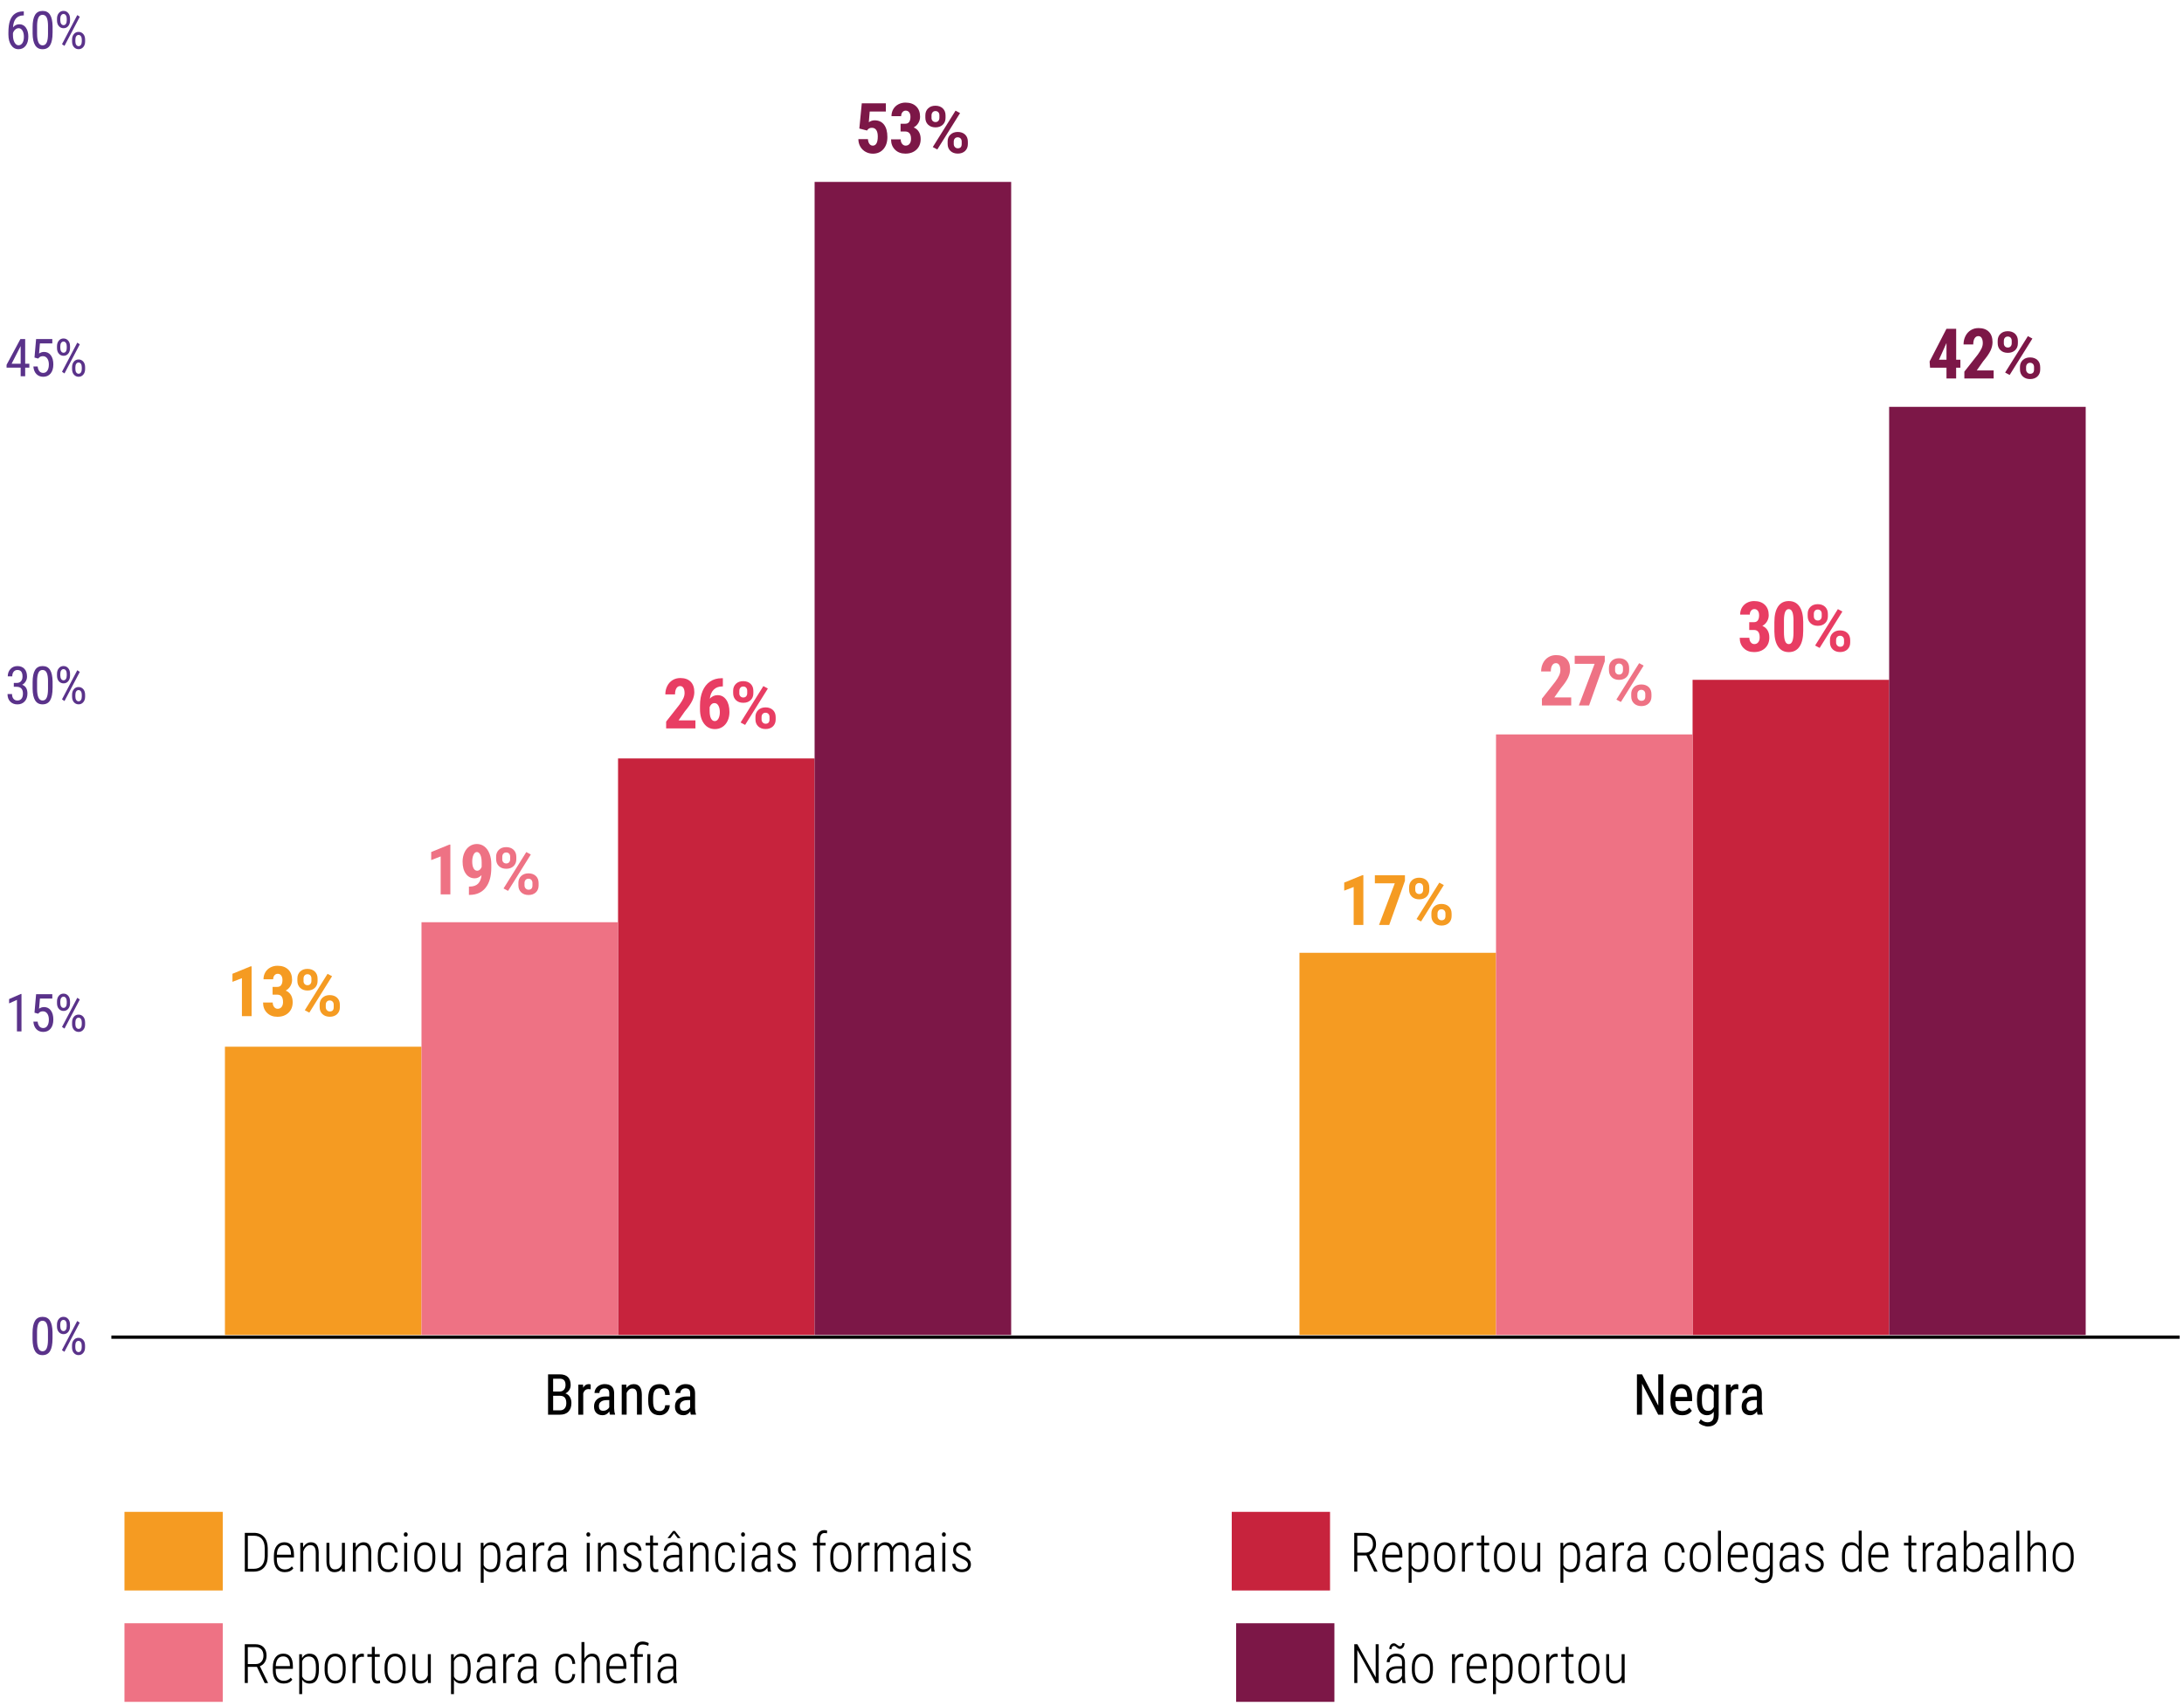 <?xml version="1.0" encoding="UTF-8"?>
<svg id="Camada_1" xmlns="http://www.w3.org/2000/svg" version="1.1" viewBox="0 0 1000 781.35">
  <!-- Generator: Adobe Illustrator 29.1.0, SVG Export Plug-In . SVG Version: 2.1.0 Build 142)  -->
  <defs>
    <style>
      .st0 {
        fill: #010101;
      }

      .st1 {
        fill: #c7233d;
      }

      .st2 {
        fill: #ee7284;
      }

      .st3 {
        fill: #e83d63;
      }

      .st4 {
        fill: #7c1747;
      }

      .st5 {
        fill: none;
        stroke: #010101;
        stroke-width: 1.5px;
      }

      .st6 {
        fill: #5a328a;
      }

      .st7 {
        fill: #f59b22;
      }
    </style>
  </defs>
  <rect class="st1" x="282.99" y="347.3" width="90" height="264"/>
  <rect class="st7" x="102.99" y="479.3" width="90" height="132"/>
  <rect class="st4" x="372.99" y="83.3" width="90" height="528"/>
  <g>
    <path class="st4" d="M393.47,58.86l1.12-11.56h11.02v3.78h-7.39l-.41,4.88c.85-.57,1.73-.86,2.64-.86,1.88,0,3.32.67,4.34,2s1.52,3.22,1.52,5.66c0,2.28-.6,4.12-1.81,5.52s-2.82,2.09-4.84,2.09c-1.2,0-2.31-.28-3.33-.85s-1.83-1.36-2.41-2.37c-.59-1.01-.89-2.16-.9-3.44h4.38c.07.95.31,1.68.7,2.2.4.52.91.78,1.53.78.73,0,1.29-.35,1.69-1.05.4-.7.59-1.75.59-3.15,0-1.31-.24-2.3-.71-2.97-.47-.67-1.14-1-1.99-1s-1.48.29-1.94.86l-.28.39-3.52-.91h0Z"/>
    <path class="st4" d="M412.37,56.66h2.14c.81,0,1.41-.28,1.79-.85s.57-1.33.57-2.27-.2-1.61-.59-2.12c-.39-.5-.91-.76-1.57-.76-.61,0-1.12.24-1.51.72s-.59,1.08-.59,1.81h-4.42c0-1.19.27-2.25.82-3.2.55-.94,1.31-1.68,2.3-2.21s2.08-.8,3.27-.8c2.09,0,3.73.58,4.92,1.73s1.78,2.74,1.78,4.75c0,1.03-.27,1.99-.8,2.87-.54.88-1.24,1.55-2.12,2.02,1.07.46,1.87,1.15,2.4,2.06.53.92.79,2,.79,3.25,0,2.02-.64,3.64-1.93,4.86-1.29,1.22-2.98,1.83-5.07,1.83-1.95,0-3.53-.6-4.74-1.8-1.21-1.2-1.82-2.78-1.82-4.74h4.42c0,.81.21,1.5.64,2.05.43.55.97.83,1.62.83.76,0,1.36-.28,1.8-.84s.66-1.31.66-2.25c0-2.24-.87-3.36-2.61-3.38h-2.17v-3.56h.02Z"/>
  </g>
  <path class="st4" d="M423.69,52.82c0-1.31.42-2.37,1.27-3.19s1.96-1.22,3.34-1.22,2.52.4,3.37,1.21,1.27,1.9,1.27,3.27v1.05c0,1.32-.42,2.38-1.27,3.18s-1.96,1.2-3.34,1.2-2.51-.4-3.36-1.21-1.28-1.89-1.28-3.26v-1.04h0ZM426.51,53.95c0,.59.17,1.06.51,1.41s.78.53,1.33.53.98-.18,1.3-.54.48-.84.48-1.45v-1.08c0-.59-.16-1.06-.48-1.42s-.77-.54-1.33-.54-.97.18-1.3.54-.5.85-.5,1.49v1.07h-.01ZM429.17,68.45l-2.07-1.11,10.42-16.67,2.07,1.11-10.42,16.67ZM433.89,64.82c0-1.32.43-2.38,1.29-3.19s1.97-1.21,3.34-1.21,2.51.4,3.36,1.19,1.28,1.89,1.28,3.29v1.05c0,1.31-.42,2.37-1.26,3.17s-1.96,1.21-3.35,1.21-2.53-.41-3.38-1.22-1.27-1.88-1.27-3.22v-1.08h0ZM436.7,65.96c0,.54.18,1,.53,1.38s.79.57,1.32.57c1.19,0,1.79-.66,1.79-1.98v-1.11c0-.59-.17-1.06-.5-1.41s-.77-.54-1.32-.54-.99.18-1.32.54-.5.84-.5,1.46v1.1h0Z"/>
  <g>
    <path class="st3" d="M318.42,333.55h-13.41v-3.12l6.16-7.83c.78-1.08,1.36-2.03,1.73-2.85.37-.82.55-1.6.55-2.35,0-1.01-.17-1.8-.52-2.38-.35-.57-.85-.86-1.51-.86-.72,0-1.29.33-1.71,1-.42.67-.63,1.6-.63,2.81h-4.44c0-1.4.29-2.67.87-3.83s1.39-2.05,2.44-2.7,2.23-.96,3.55-.96c2.03,0,3.61.56,4.73,1.68,1.12,1.12,1.68,2.71,1.68,4.77,0,1.28-.31,2.58-.93,3.9s-1.74,2.94-3.37,4.87l-2.92,4.17h7.73v3.67h0Z"/>
    <path class="st3" d="M330.98,310.57v3.75h-.25c-1.66.01-2.97.51-3.95,1.49-.97.98-1.57,2.36-1.77,4.13.95-1.08,2.14-1.62,3.56-1.62,1.65,0,2.96.7,3.95,2.11s1.48,3.28,1.48,5.62c0,1.49-.28,2.83-.84,4.03s-1.35,2.13-2.37,2.79-2.16.99-3.45.99c-2.06,0-3.72-.83-4.96-2.48-1.25-1.66-1.87-3.88-1.87-6.69v-1.64c0-2.51.39-4.71,1.18-6.59.79-1.88,1.92-3.34,3.41-4.35s3.22-1.53,5.2-1.54h.69-.01ZM327.18,321.96c-.56,0-1.03.18-1.41.53-.38.36-.66.79-.85,1.32v1.6c0,1.61.21,2.81.64,3.6.43.79.99,1.19,1.69,1.19s1.28-.38,1.7-1.15c.43-.77.64-1.75.64-2.95s-.22-2.21-.66-2.98c-.44-.77-1.02-1.15-1.74-1.15h-.01Z"/>
  </g>
  <path class="st3" d="M335.69,316.32c0-1.31.42-2.37,1.27-3.19s1.96-1.22,3.34-1.22,2.52.4,3.37,1.21,1.27,1.9,1.27,3.27v1.05c0,1.32-.42,2.38-1.27,3.18s-1.96,1.2-3.34,1.2-2.51-.4-3.36-1.21-1.28-1.89-1.28-3.26v-1.04h0ZM338.51,317.45c0,.59.17,1.06.51,1.41s.78.53,1.33.53.98-.18,1.3-.54.48-.84.48-1.45v-1.08c0-.59-.16-1.06-.48-1.42s-.77-.54-1.33-.54-.97.18-1.3.54-.5.85-.5,1.49v1.07h-.01ZM341.17,331.95l-2.07-1.11,10.42-16.67,2.07,1.11-10.42,16.67ZM345.89,328.32c0-1.32.43-2.38,1.29-3.19s1.97-1.21,3.34-1.21,2.51.4,3.36,1.19,1.28,1.89,1.28,3.29v1.05c0,1.31-.42,2.37-1.26,3.17s-1.96,1.21-3.35,1.21-2.53-.41-3.38-1.22-1.27-1.88-1.27-3.22v-1.08h0ZM348.7,329.46c0,.54.18,1,.53,1.38s.79.57,1.32.57c1.19,0,1.79-.66,1.79-1.98v-1.11c0-.59-.17-1.06-.5-1.41s-.77-.54-1.32-.54-.99.18-1.32.54-.5.84-.5,1.46v1.1h0Z"/>
  <g>
    <path class="st7" d="M115.21,465.3h-4.44v-17.38l-4.33,1.67v-3.69l8.3-3.39h.47v22.78h0Z"/>
    <path class="st7" d="M124.83,451.91h2.14c.81,0,1.41-.28,1.79-.85.38-.57.57-1.33.57-2.27s-.2-1.61-.59-2.12c-.39-.5-.91-.76-1.57-.76-.61,0-1.12.24-1.51.72s-.59,1.08-.59,1.81h-4.42c0-1.19.27-2.25.82-3.2.55-.94,1.31-1.68,2.3-2.21s2.08-.8,3.27-.8c2.09,0,3.73.58,4.92,1.73s1.78,2.74,1.78,4.75c0,1.03-.27,1.99-.8,2.87-.54.88-1.24,1.55-2.12,2.02,1.07.46,1.87,1.15,2.4,2.06.53.92.79,2,.79,3.25,0,2.02-.64,3.64-1.93,4.86-1.29,1.22-2.98,1.83-5.07,1.83-1.95,0-3.53-.6-4.74-1.8-1.21-1.2-1.82-2.78-1.82-4.74h4.42c0,.81.21,1.5.64,2.05s.97.83,1.62.83c.76,0,1.36-.28,1.8-.84s.66-1.31.66-2.25c0-2.24-.87-3.36-2.61-3.38h-2.17v-3.56h.02Z"/>
  </g>
  <path class="st7" d="M136.16,448.07c0-1.31.42-2.37,1.27-3.19s1.96-1.22,3.34-1.22,2.52.4,3.37,1.21,1.27,1.9,1.27,3.27v1.05c0,1.32-.42,2.38-1.27,3.18s-1.96,1.2-3.34,1.2-2.51-.4-3.36-1.21-1.28-1.89-1.28-3.26v-1.04h0ZM138.97,449.2c0,.59.17,1.06.51,1.41s.78.53,1.33.53.98-.18,1.3-.54.48-.84.48-1.45v-1.08c0-.59-.16-1.06-.48-1.42s-.77-.54-1.33-.54-.97.18-1.3.54-.5.85-.5,1.49v1.07h0ZM141.63,463.7l-2.07-1.11,10.42-16.67,2.07,1.11-10.42,16.67ZM146.35,460.07c0-1.32.43-2.38,1.29-3.19s1.97-1.21,3.34-1.21,2.51.4,3.36,1.19,1.28,1.89,1.28,3.29v1.05c0,1.31-.42,2.37-1.26,3.17s-1.96,1.21-3.35,1.21-2.53-.41-3.38-1.22-1.27-1.88-1.27-3.22v-1.08h0ZM149.16,461.21c0,.54.18,1,.53,1.38s.79.57,1.32.57c1.19,0,1.79-.66,1.79-1.98v-1.11c0-.59-.17-1.06-.5-1.41s-.77-.54-1.32-.54-.99.18-1.32.54-.5.84-.5,1.46v1.1h0Z"/>
  <rect class="st2" x="192.99" y="422.3" width="90" height="189"/>
  <rect class="st1" x="774.99" y="311.3" width="90" height="300"/>
  <rect class="st7" x="594.99" y="436.3" width="90" height="175"/>
  <rect class="st4" x="864.99" y="186.3" width="90" height="425"/>
  <rect class="st2" x="684.99" y="336.3" width="90" height="275"/>
  <g>
    <path class="st2" d="M206.21,409.55h-4.44v-17.38l-4.33,1.67v-3.69l8.3-3.39h.47v22.78h0Z"/>
    <path class="st2" d="M220.47,400.75c-.94.96-1.96,1.44-3.08,1.44-1.73,0-3.09-.7-4.09-2.09-1-1.39-1.49-3.25-1.49-5.57,0-1.5.28-2.87.84-4.12.56-1.24,1.35-2.21,2.35-2.9s2.13-1.03,3.37-1.03,2.42.38,3.42,1.14,1.78,1.85,2.33,3.27c.55,1.42.83,3.04.83,4.85v1.61c0,3.88-.85,6.9-2.55,9.09-1.7,2.18-4.12,3.29-7.24,3.34h-.45v-3.81h.3c1.73,0,3.03-.46,3.9-1.34s1.39-2.18,1.57-3.88h0ZM218.52,398.72c.85,0,1.53-.58,2.02-1.75v-2.03c0-1.49-.2-2.66-.61-3.51s-.93-1.27-1.58-1.27-1.15.42-1.54,1.26-.59,1.86-.59,3.07c0,1.31.2,2.35.61,3.1.41.76.97,1.13,1.69,1.13h0Z"/>
  </g>
  <path class="st2" d="M227.16,392.32c0-1.31.42-2.37,1.27-3.19s1.96-1.22,3.34-1.22,2.52.4,3.37,1.21,1.27,1.9,1.27,3.27v1.05c0,1.32-.42,2.38-1.27,3.18s-1.96,1.2-3.34,1.2-2.51-.4-3.36-1.21-1.28-1.89-1.28-3.26v-1.04h0ZM229.97,393.45c0,.59.17,1.06.51,1.41s.78.53,1.33.53.98-.18,1.3-.54.48-.84.48-1.45v-1.08c0-.59-.16-1.06-.48-1.42s-.77-.54-1.33-.54-.97.18-1.3.54-.5.85-.5,1.49v1.07h0ZM232.63,407.95l-2.07-1.11,10.42-16.67,2.07,1.11-10.42,16.67ZM237.35,404.32c0-1.32.43-2.38,1.29-3.19s1.97-1.21,3.34-1.21,2.51.4,3.36,1.19,1.28,1.89,1.28,3.29v1.05c0,1.31-.42,2.37-1.26,3.17s-1.96,1.21-3.35,1.21-2.53-.41-3.38-1.22-1.27-1.88-1.27-3.22v-1.08h0ZM240.16,405.46c0,.54.18,1,.53,1.38s.79.57,1.32.57c1.19,0,1.79-.66,1.79-1.98v-1.11c0-.59-.17-1.06-.5-1.41s-.77-.54-1.32-.54-.99.18-1.32.54-.5.84-.5,1.46v1.1h0Z"/>
  <g>
    <path class="st4" d="M895.67,164.71h1.94v3.67h-1.94v4.92h-4.42v-4.92h-7.53l-.2-2.86,7.72-14.97h4.44v14.16h0ZM887.81,164.71h3.44v-7.61l-.09.17-3.34,7.44h0Z"/>
    <path class="st4" d="M912.84,173.3h-13.41v-3.12l6.16-7.83c.78-1.08,1.36-2.03,1.73-2.85s.55-1.6.55-2.35c0-1.01-.17-1.8-.52-2.38-.35-.57-.85-.86-1.51-.86-.72,0-1.29.33-1.71,1-.42.67-.63,1.6-.63,2.81h-4.44c0-1.4.29-2.67.87-3.83s1.39-2.05,2.44-2.7,2.23-.96,3.55-.96c2.03,0,3.61.56,4.73,1.68s1.68,2.71,1.68,4.77c0,1.28-.31,2.58-.93,3.9-.62,1.32-1.74,2.94-3.37,4.87l-2.92,4.17h7.73v3.67h0Z"/>
  </g>
  <path class="st4" d="M914.69,156.07c0-1.31.42-2.37,1.27-3.19s1.96-1.22,3.34-1.22,2.52.4,3.37,1.21,1.27,1.9,1.27,3.27v1.05c0,1.32-.42,2.38-1.27,3.18s-1.96,1.2-3.34,1.2-2.51-.4-3.36-1.21c-.86-.81-1.28-1.89-1.28-3.26v-1.04h0ZM917.51,157.2c0,.59.17,1.06.5,1.41.34.36.78.53,1.33.53s.98-.18,1.3-.54.48-.84.48-1.45v-1.08c0-.59-.16-1.06-.48-1.42s-.77-.54-1.33-.54-.97.18-1.3.54-.5.85-.5,1.49v1.07h0ZM920.17,171.7l-2.07-1.11,10.42-16.67,2.07,1.11-10.42,16.67ZM924.89,168.07c0-1.32.43-2.38,1.29-3.19s1.97-1.21,3.34-1.21,2.51.4,3.36,1.19c.85.8,1.28,1.89,1.28,3.29v1.05c0,1.31-.42,2.37-1.26,3.17s-1.96,1.21-3.35,1.21-2.53-.41-3.38-1.22-1.27-1.88-1.27-3.22v-1.08h-.01ZM927.7,169.21c0,.54.18,1,.53,1.38s.79.57,1.32.57c1.19,0,1.79-.66,1.79-1.98v-1.11c0-.59-.17-1.06-.5-1.41s-.77-.54-1.32-.54-.99.18-1.32.54-.5.84-.5,1.46v1.1h0Z"/>
  <g>
    <path class="st3" d="M800.95,284.91h2.14c.81,0,1.41-.28,1.79-.85s.57-1.33.57-2.27-.2-1.61-.59-2.12c-.39-.5-.91-.76-1.57-.76-.62,0-1.12.24-1.51.72s-.59,1.08-.59,1.81h-4.42c0-1.19.27-2.25.82-3.2.55-.94,1.31-1.68,2.3-2.21s2.08-.8,3.27-.8c2.09,0,3.73.58,4.92,1.73s1.78,2.74,1.78,4.75c0,1.03-.27,1.99-.8,2.87-.54.88-1.24,1.55-2.12,2.02,1.07.46,1.87,1.15,2.4,2.06.53.92.79,2,.79,3.25,0,2.02-.64,3.64-1.93,4.86-1.29,1.22-2.98,1.83-5.07,1.83-1.95,0-3.53-.6-4.74-1.8-1.21-1.2-1.82-2.78-1.82-4.74h4.42c0,.81.21,1.5.64,2.05s.97.83,1.62.83c.76,0,1.36-.28,1.8-.84s.66-1.31.66-2.25c0-2.24-.87-3.36-2.61-3.38h-2.17v-3.56h.02Z"/>
    <path class="st3" d="M825.65,288.89c0,3.15-.57,5.55-1.71,7.22s-2.77,2.5-4.88,2.5-3.71-.81-4.85-2.43c-1.14-1.62-1.73-3.94-1.77-6.96v-4.3c0-3.13.57-5.53,1.7-7.2,1.13-1.66,2.77-2.49,4.89-2.49s3.75.82,4.89,2.47c1.13,1.65,1.71,4,1.73,7.05v4.14h0ZM821.21,284.29c0-1.79-.18-3.13-.53-4.03-.35-.9-.91-1.34-1.66-1.34-1.41,0-2.14,1.64-2.19,4.92v5.67c0,1.83.18,3.2.54,4.09.36.9.92,1.34,1.68,1.34.72,0,1.25-.42,1.6-1.26s.53-2.12.55-3.85v-5.55h.01Z"/>
  </g>
  <path class="st3" d="M827.69,281.07c0-1.31.42-2.37,1.27-3.19s1.96-1.22,3.34-1.22,2.52.4,3.37,1.21,1.27,1.9,1.27,3.27v1.05c0,1.32-.42,2.38-1.27,3.18s-1.96,1.2-3.34,1.2-2.51-.4-3.36-1.21c-.86-.81-1.28-1.89-1.28-3.26v-1.04h0ZM830.51,282.2c0,.59.17,1.06.5,1.41.34.36.78.53,1.33.53s.98-.18,1.3-.54.48-.84.48-1.45v-1.08c0-.59-.16-1.06-.48-1.42s-.77-.54-1.33-.54-.97.18-1.3.54-.5.85-.5,1.49v1.07h0ZM833.17,296.7l-2.07-1.11,10.42-16.67,2.07,1.11-10.42,16.67ZM837.89,293.07c0-1.32.43-2.38,1.29-3.19s1.97-1.21,3.34-1.21,2.51.4,3.36,1.19c.85.8,1.28,1.89,1.28,3.29v1.05c0,1.31-.42,2.37-1.26,3.17s-1.96,1.21-3.35,1.21-2.53-.41-3.38-1.22-1.27-1.88-1.27-3.22v-1.08h-.01ZM840.7,294.21c0,.54.18,1,.53,1.38s.79.57,1.32.57c1.19,0,1.79-.66,1.79-1.98v-1.11c0-.59-.17-1.06-.5-1.41s-.77-.54-1.32-.54-.99.18-1.32.54-.5.84-.5,1.46v1.1h0Z"/>
  <g>
    <path class="st7" d="M624.25,423.55h-4.44v-17.38l-4.33,1.67v-3.69l8.3-3.39h.47v22.78h0Z"/>
    <path class="st7" d="M643.28,403.35l-7.19,20.2h-4.67l7.22-19.08h-9.12v-3.67h13.77v2.55h-.01Z"/>
  </g>
  <path class="st7" d="M645.19,406.32c0-1.31.42-2.37,1.27-3.19s1.96-1.22,3.34-1.22,2.52.4,3.37,1.21,1.27,1.9,1.27,3.27v1.05c0,1.32-.42,2.38-1.27,3.18s-1.96,1.2-3.34,1.2-2.51-.4-3.36-1.21c-.86-.81-1.28-1.89-1.28-3.26v-1.04h0ZM648.01,407.45c0,.59.17,1.06.5,1.41.34.36.78.53,1.33.53s.98-.18,1.3-.54.48-.84.48-1.45v-1.08c0-.59-.16-1.06-.48-1.42s-.77-.54-1.33-.54-.97.18-1.3.54-.5.85-.5,1.49v1.07h0ZM650.67,421.95l-2.07-1.11,10.42-16.67,2.07,1.11-10.42,16.67ZM655.39,418.32c0-1.32.43-2.38,1.29-3.19s1.97-1.21,3.34-1.21,2.51.4,3.36,1.19c.85.8,1.28,1.89,1.28,3.29v1.05c0,1.31-.42,2.37-1.26,3.17s-1.96,1.21-3.35,1.21-2.53-.41-3.38-1.22-1.27-1.88-1.27-3.22v-1.08h-.01ZM658.2,419.46c0,.54.18,1,.53,1.38s.79.57,1.32.57c1.19,0,1.79-.66,1.79-1.98v-1.11c0-.59-.17-1.06-.5-1.41s-.77-.54-1.32-.54-.99.18-1.32.54-.5.84-.5,1.46v1.1h0Z"/>
  <g>
    <path class="st2" d="M719.42,323.05h-13.41v-3.12l6.16-7.83c.78-1.08,1.36-2.03,1.73-2.85s.55-1.6.55-2.35c0-1.01-.17-1.8-.52-2.38-.35-.57-.85-.86-1.51-.86-.72,0-1.29.33-1.71,1-.42.67-.63,1.6-.63,2.81h-4.44c0-1.4.29-2.67.87-3.83s1.39-2.05,2.44-2.7,2.23-.96,3.55-.96c2.03,0,3.61.56,4.73,1.68s1.68,2.71,1.68,4.77c0,1.28-.31,2.58-.93,3.9s-1.74,2.94-3.37,4.87l-2.92,4.17h7.73v3.67h0Z"/>
    <path class="st2" d="M734.78,302.85l-7.19,20.2h-4.67l7.22-19.08h-9.12v-3.67h13.77v2.55h-.01Z"/>
  </g>
  <path class="st2" d="M736.69,305.82c0-1.31.42-2.37,1.27-3.19s1.96-1.22,3.34-1.22,2.52.4,3.37,1.21,1.27,1.9,1.27,3.27v1.05c0,1.32-.42,2.38-1.27,3.18s-1.96,1.2-3.34,1.2-2.51-.4-3.36-1.21c-.86-.81-1.28-1.89-1.28-3.26v-1.04h0ZM739.51,306.95c0,.59.17,1.06.5,1.41.34.36.78.53,1.33.53s.98-.18,1.3-.54.48-.84.48-1.45v-1.08c0-.59-.16-1.06-.48-1.42s-.77-.54-1.33-.54-.97.18-1.3.54-.5.85-.5,1.49v1.07h0ZM742.17,321.45l-2.07-1.11,10.42-16.67,2.07,1.11-10.42,16.67ZM746.89,317.82c0-1.32.43-2.38,1.29-3.19s1.97-1.21,3.34-1.21,2.51.4,3.36,1.19c.85.8,1.28,1.89,1.28,3.29v1.05c0,1.31-.42,2.37-1.26,3.17s-1.96,1.21-3.35,1.21-2.53-.41-3.38-1.22-1.27-1.88-1.27-3.22v-1.08h-.01ZM749.7,318.96c0,.54.18,1,.53,1.38s.79.57,1.32.57c1.19,0,1.79-.66,1.79-1.98v-1.11c0-.59-.17-1.06-.5-1.41s-.77-.54-1.32-.54-.99.18-1.32.54-.5.84-.5,1.46v1.1h0Z"/>
  <line class="st5" x1="50.99" y1="612.3" x2="997.99" y2="612.3"/>
  <g>
    <path class="st6" d="M24.04,613.02c0,2.52-.37,4.4-1.1,5.64s-1.89,1.87-3.46,1.87-2.66-.6-3.41-1.79-1.14-2.99-1.17-5.39v-2.93c0-2.49.37-4.35,1.11-5.58.74-1.23,1.89-1.84,3.45-1.84s2.68.58,3.42,1.75,1.13,2.93,1.17,5.29v2.99h-.01ZM21.97,610.06c0-1.8-.2-3.13-.6-3.99s-1.04-1.28-1.91-1.28-1.48.42-1.88,1.26-.61,2.11-.62,3.8v3.52c0,1.8.21,3.15.62,4.05s1.05,1.35,1.9,1.35,1.46-.43,1.86-1.28.61-2.15.62-3.9v-3.53h0Z"/>
    <path class="st6" d="M26.08,606.52c0-1.02.28-1.86.83-2.53s1.27-1,2.15-1,1.59.33,2.15.98.84,1.52.84,2.59v.86c0,1.02-.28,1.86-.83,2.52s-1.26.98-2.14.98-1.59-.33-2.16-.98-.84-1.52-.84-2.59v-.83h0ZM27.59,607.42c0,.63.14,1.13.41,1.52s.63.58,1.08.58.78-.19,1.05-.57.4-.91.4-1.58v-.86c0-.63-.14-1.15-.41-1.53-.27-.39-.63-.58-1.07-.58s-.8.2-1.07.59-.4.91-.4,1.56v.87h.01ZM29.5,619.01l-1.14-.77,7-13.34,1.15.77s-7.01,13.34-7.01,13.34ZM32.97,616.12c0-1.02.28-1.87.83-2.53s1.27-.99,2.14-.99,1.59.33,2.16.98.84,1.53.84,2.61v.83c0,1.03-.28,1.88-.84,2.53s-1.27.98-2.13.98-1.59-.33-2.16-.98-.84-1.52-.84-2.59v-.86.02ZM34.48,617.03c0,.63.14,1.15.41,1.53s.63.58,1.08.58.79-.2,1.05-.59.4-.91.4-1.56v-.88c0-.63-.14-1.14-.41-1.53s-.63-.58-1.07-.58-.78.19-1.05.57-.41.9-.41,1.57v.88h0Z"/>
  </g>
  <g>
    <path class="st6" d="M9.85,472.3h-2.09v-14.45l-3.59,1.61v-1.97l5.34-2.33h.33v17.14h.01Z"/>
    <path class="st6" d="M15.79,463.75l.74-8.51h7.42v2h-5.67l-.4,4.65c.7-.49,1.46-.74,2.27-.74,1.33,0,2.37.52,3.13,1.55s1.14,2.42,1.14,4.16-.41,3.15-1.24,4.16-1.96,1.51-3.39,1.51c-1.28,0-2.32-.42-3.13-1.25s-1.27-1.99-1.38-3.47h1.95c.12.98.4,1.71.84,2.21s1.02.74,1.73.74c.8,0,1.43-.35,1.89-1.05s.68-1.64.68-2.83c0-1.12-.24-2.03-.73-2.73s-1.15-1.05-1.97-1.05c-.69,0-1.24.18-1.65.54l-.55.55-1.65-.45h-.03Z"/>
    <path class="st6" d="M26.1,458.52c0-1.02.28-1.86.83-2.53s1.27-1,2.15-1,1.59.33,2.15.98.84,1.52.84,2.59v.86c0,1.02-.28,1.86-.83,2.52s-1.26.98-2.14.98-1.59-.33-2.16-.98-.84-1.52-.84-2.59v-.83ZM27.62,459.42c0,.63.14,1.13.41,1.52s.63.58,1.08.58.78-.19,1.05-.57.4-.91.4-1.58v-.86c0-.63-.14-1.14-.41-1.53s-.63-.58-1.07-.58-.8.2-1.07.59-.4.91-.4,1.56v.87h.01ZM29.53,471.01l-1.14-.77,7-13.34,1.15.77-7.01,13.34ZM33,468.12c0-1.02.28-1.87.83-2.53s1.27-.99,2.14-.99,1.59.33,2.16.98.84,1.53.84,2.61v.83c0,1.03-.28,1.88-.84,2.53s-1.27.98-2.13.98-1.59-.33-2.16-.98-.84-1.52-.84-2.59v-.86.02ZM34.51,469.03c0,.63.14,1.15.41,1.53s.63.58,1.08.58.79-.2,1.05-.59.4-.91.4-1.56v-.88c0-.63-.14-1.14-.41-1.53s-.63-.58-1.07-.58-.78.19-1.05.57-.41.9-.41,1.57v.88h0Z"/>
  </g>
  <g>
    <path class="st6" d="M6.33,312.72h1.32c.85,0,1.51-.26,1.97-.79s.69-1.24.69-2.14c0-2-.77-3-2.32-3-.74,0-1.32.27-1.75.81s-.63,1.25-.63,2.12h-2.06c0-1.37.42-2.49,1.25-3.38s1.9-1.33,3.19-1.33,2.41.42,3.2,1.26,1.18,2.03,1.18,3.57c0,.79-.21,1.53-.62,2.21s-.94,1.19-1.6,1.51c1.61.59,2.41,1.93,2.41,4,0,1.52-.42,2.74-1.27,3.64s-1.96,1.35-3.32,1.35-2.44-.43-3.28-1.28-1.25-2.01-1.25-3.45h2.07c0,.91.22,1.63.66,2.16s1.04.8,1.79.8,1.39-.26,1.85-.79.69-1.32.69-2.39c0-2.07-.98-3.11-2.94-3.11h-1.24v-1.77h.01Z"/>
    <path class="st6" d="M24.07,315.02c0,2.52-.37,4.4-1.1,5.64s-1.89,1.87-3.46,1.87-2.66-.6-3.41-1.79-1.14-2.99-1.17-5.39v-2.93c0-2.49.37-4.35,1.11-5.58.74-1.23,1.89-1.84,3.45-1.84s2.68.58,3.42,1.75,1.13,2.93,1.17,5.29v2.99h-.01ZM21.99,312.06c0-1.8-.2-3.13-.6-3.99s-1.04-1.28-1.91-1.28-1.48.42-1.88,1.26-.61,2.11-.62,3.8v3.52c0,1.8.21,3.15.62,4.05s1.05,1.35,1.9,1.35,1.46-.43,1.86-1.28.61-2.15.62-3.9v-3.53h0Z"/>
    <path class="st6" d="M26.1,308.52c0-1.02.28-1.86.83-2.53s1.27-1,2.15-1,1.59.33,2.15.98.84,1.52.84,2.59v.86c0,1.02-.28,1.86-.83,2.52s-1.26.98-2.14.98-1.59-.33-2.16-.98-.84-1.52-.84-2.59v-.83ZM27.62,309.42c0,.63.14,1.13.41,1.52s.63.58,1.08.58.78-.19,1.05-.57.4-.91.4-1.58v-.86c0-.63-.14-1.14-.41-1.53s-.63-.58-1.07-.58-.8.2-1.07.59-.4.91-.4,1.56v.87h.01ZM29.53,321.01l-1.14-.77,7-13.34,1.15.77-7.01,13.34ZM33,318.12c0-1.02.28-1.87.83-2.53s1.27-.99,2.14-.99,1.59.33,2.16.98.84,1.53.84,2.61v.83c0,1.03-.28,1.88-.84,2.53s-1.27.98-2.13.98-1.59-.33-2.16-.98-.84-1.52-.84-2.59v-.86.02ZM34.51,319.03c0,.63.14,1.15.41,1.53s.63.58,1.08.58.79-.2,1.05-.59.4-.91.4-1.56v-.88c0-.63-.14-1.14-.41-1.53s-.63-.58-1.07-.58-.78.19-1.05.57-.41.9-.41,1.57v.88h0Z"/>
  </g>
  <g>
    <path class="st6" d="M11.53,166.57h1.9v1.77h-1.9v3.96h-2.07v-3.96H3.01v-1.28l6.34-11.82h2.18v11.33h0ZM5.31,166.57h4.15v-8.11l-4.15,8.11Z"/>
    <path class="st6" d="M15.79,163.75l.74-8.51h7.42v2h-5.67l-.4,4.65c.7-.49,1.46-.74,2.27-.74,1.33,0,2.37.52,3.13,1.55s1.14,2.42,1.14,4.16-.41,3.15-1.24,4.16-1.96,1.51-3.39,1.51c-1.28,0-2.32-.42-3.13-1.25s-1.27-1.99-1.38-3.47h1.95c.12.98.4,1.71.84,2.21s1.02.74,1.73.74c.8,0,1.43-.35,1.89-1.05s.68-1.64.68-2.83c0-1.12-.24-2.03-.73-2.73s-1.15-1.05-1.97-1.05c-.69,0-1.24.18-1.65.54l-.55.55-1.65-.45h-.03Z"/>
    <path class="st6" d="M26.1,158.52c0-1.02.28-1.86.83-2.53s1.27-1,2.15-1,1.59.33,2.15.98.84,1.52.84,2.59v.86c0,1.02-.28,1.86-.83,2.52s-1.26.98-2.14.98-1.59-.33-2.16-.98-.84-1.52-.84-2.59v-.83ZM27.62,159.42c0,.63.14,1.13.41,1.52s.63.58,1.08.58.78-.19,1.05-.57.4-.91.4-1.58v-.86c0-.63-.14-1.14-.41-1.53s-.63-.58-1.07-.58-.8.2-1.07.59-.4.91-.4,1.56v.87h.01ZM29.53,171.01l-1.14-.77,7-13.34,1.15.77-7.01,13.34ZM33,168.12c0-1.02.28-1.87.83-2.53s1.27-.99,2.14-.99,1.59.33,2.16.98.84,1.53.84,2.61v.83c0,1.03-.28,1.88-.84,2.53s-1.27.98-2.13.98-1.59-.33-2.16-.98-.84-1.52-.84-2.59v-.86.02ZM34.51,169.03c0,.63.14,1.15.41,1.53s.63.58,1.08.58.79-.2,1.05-.59.4-.91.4-1.56v-.88c0-.63-.14-1.14-.41-1.53s-.63-.58-1.07-.58-.78.19-1.05.57-.41.9-.41,1.57v.88h0Z"/>
  </g>
  <g>
    <path class="st6" d="M10.9,5.23v1.84h-.34c-1.38.03-2.46.5-3.25,1.4-.79.9-1.23,2.26-1.35,4.07.76-.95,1.73-1.43,2.91-1.43,1.26,0,2.26.52,2.99,1.55s1.11,2.39,1.11,4.07c0,1.79-.41,3.2-1.22,4.24s-1.91,1.56-3.29,1.56-2.5-.61-3.34-1.84-1.27-2.86-1.27-4.89v-.83c0-2.34.25-4.21.76-5.6s1.26-2.42,2.24-3.1,2.22-1.03,3.69-1.05h.36ZM8.52,12.91c-.56,0-1.08.21-1.56.64s-.82.98-1.03,1.64v.86c0,1.38.24,2.51.73,3.38s1.09,1.31,1.8,1.31c.77,0,1.38-.36,1.82-1.07s.66-1.66.66-2.83-.22-2.1-.66-2.83-1.02-1.1-1.76-1.1Z"/>
    <path class="st6" d="M24.07,15.02c0,2.52-.37,4.4-1.1,5.64s-1.89,1.87-3.46,1.87-2.66-.6-3.41-1.79-1.14-2.99-1.17-5.39v-2.93c0-2.49.37-4.35,1.11-5.58.74-1.23,1.89-1.84,3.45-1.84s2.68.58,3.42,1.75,1.13,2.93,1.17,5.29v2.99h-.01ZM21.99,12.06c0-1.8-.2-3.13-.6-3.99s-1.04-1.28-1.91-1.28-1.48.42-1.88,1.26-.61,2.11-.62,3.8v3.52c0,1.8.21,3.15.62,4.05s1.05,1.35,1.9,1.35,1.46-.43,1.86-1.28.61-2.15.62-3.9v-3.53h0Z"/>
    <path class="st6" d="M26.1,8.52c0-1.02.28-1.86.83-2.53s1.27-1,2.15-1,1.59.33,2.15.98.84,1.52.84,2.59v.86c0,1.02-.28,1.86-.83,2.52s-1.26.98-2.14.98-1.59-.33-2.16-.98-.84-1.52-.84-2.59v-.83ZM27.62,9.42c0,.63.14,1.13.41,1.52s.63.58,1.08.58.78-.19,1.05-.57.4-.91.4-1.58v-.86c0-.63-.14-1.14-.41-1.53s-.63-.58-1.07-.58-.8.2-1.07.59-.4.91-.4,1.56v.87h.01ZM29.53,21.01l-1.14-.77,7-13.34,1.15.77-7.01,13.34ZM33,18.12c0-1.02.28-1.87.83-2.53s1.27-.99,2.14-.99,1.59.33,2.16.98c.57.65.84,1.53.84,2.61v.83c0,1.03-.28,1.88-.84,2.53s-1.27.98-2.13.98-1.59-.33-2.16-.98-.84-1.52-.84-2.59v-.86.02ZM34.51,19.03c0,.63.14,1.15.41,1.53s.63.58,1.08.58.79-.2,1.05-.59.4-.91.4-1.56v-.88c0-.63-.14-1.14-.41-1.53s-.63-.58-1.07-.58-.78.19-1.05.57-.41.9-.41,1.57v.88h0Z"/>
  </g>
  <g>
    <path class="st0" d="M250.94,647.8v-18.48h5.27c1.68,0,2.95.41,3.8,1.23s1.28,2.05,1.28,3.69c0,.86-.22,1.62-.65,2.29s-1.02,1.17-1.75,1.54c.85.25,1.52.77,2.01,1.56s.74,1.74.74,2.84c0,1.66-.46,2.96-1.36,3.91s-2.21,1.42-3.89,1.42h-5.45,0ZM253.27,637.2h2.98c.8,0,1.45-.27,1.95-.81s.74-1.26.74-2.16c0-1.02-.22-1.76-.67-2.22s-1.13-.69-2.06-.69h-2.95v5.89h.01ZM253.27,639.16v6.65h3.17c.88,0,1.58-.29,2.09-.87.52-.58.77-1.39.77-2.44,0-2.23-.94-3.34-2.82-3.34h-3.22.01Z"/>
    <path class="st0" d="M270.48,636.17c-.31-.06-.65-.09-1.02-.09-1.15,0-1.96.63-2.41,1.89v9.83h-2.25v-13.74h2.18l.04,1.4c.6-1.1,1.45-1.65,2.55-1.65.36,0,.65.06.89.18v2.18h.02Z"/>
    <path class="st0" d="M279.29,647.8c-.14-.3-.23-.8-.29-1.5-.8,1.17-1.81,1.75-3.05,1.75s-2.22-.35-2.91-1.05c-.7-.7-1.05-1.68-1.05-2.95,0-1.4.47-2.5,1.42-3.33s2.25-1.24,3.9-1.26h1.65v-1.46c0-.82-.18-1.41-.55-1.75s-.92-.52-1.66-.52c-.68,0-1.23.2-1.65.6-.42.4-.63.91-.63,1.53h-2.25c0-.7.21-1.37.62-2.01s.97-1.14,1.68-1.5,1.49-.55,2.35-.55c1.4,0,2.47.35,3.21,1.05.73.7,1.11,1.72,1.12,3.05v6.93c0,1.06.15,1.98.43,2.75v.2h-2.34v.02ZM276.3,646.01c.55,0,1.07-.15,1.57-.46s.86-.69,1.09-1.14v-3.28h-1.27c-1.07.02-1.91.26-2.53.72-.62.46-.93,1.11-.93,1.94,0,.78.16,1.34.47,1.7.31.35.84.53,1.59.53h0Z"/>
    <path class="st0" d="M286.79,634.06l.06,1.49c.87-1.16,1.98-1.74,3.34-1.74,2.43,0,3.66,1.62,3.69,4.86v9.13h-2.23v-9.03c0-1.08-.18-1.84-.54-2.29-.36-.45-.9-.68-1.62-.68-.56,0-1.06.19-1.5.56s-.8.86-1.07,1.46v9.98h-2.25v-13.74h2.12Z"/>
    <path class="st0" d="M302.03,646.14c.74,0,1.34-.23,1.79-.69s.69-1.12.74-1.97h2.12c-.05,1.32-.52,2.41-1.4,3.28-.88.87-1.97,1.3-3.24,1.3-1.7,0-3-.54-3.89-1.61s-1.34-2.66-1.34-4.78v-1.51c0-2.07.44-3.65,1.33-4.73.89-1.08,2.18-1.62,3.88-1.62,1.4,0,2.52.44,3.35,1.33s1.26,2.1,1.31,3.64h-2.12c-.05-1.02-.29-1.78-.73-2.29s-1.04-.76-1.81-.76c-1,0-1.74.33-2.22.98-.48.66-.73,1.73-.75,3.23v1.75c0,1.62.24,2.76.72,3.43s1.23,1,2.27,1v.02Z"/>
    <path class="st0" d="M316.34,647.8c-.14-.3-.23-.8-.29-1.5-.8,1.17-1.81,1.75-3.05,1.75s-2.22-.35-2.91-1.05c-.7-.7-1.05-1.68-1.05-2.95,0-1.4.47-2.5,1.42-3.33s2.25-1.24,3.9-1.26h1.65v-1.46c0-.82-.18-1.41-.55-1.75s-.92-.52-1.66-.52c-.68,0-1.23.2-1.65.6-.42.4-.63.91-.63,1.53h-2.25c0-.7.21-1.37.62-2.01s.97-1.14,1.68-1.5,1.49-.55,2.35-.55c1.4,0,2.47.35,3.21,1.05.73.7,1.11,1.72,1.12,3.05v6.93c0,1.06.15,1.98.43,2.75v.2h-2.34v.02ZM313.34,646.01c.55,0,1.07-.15,1.57-.46s.86-.69,1.09-1.14v-3.28h-1.27c-1.07.02-1.91.26-2.53.72-.62.46-.93,1.11-.93,1.94,0,.78.16,1.34.47,1.7.31.35.84.53,1.59.53h0Z"/>
  </g>
  <g>
    <path class="st0" d="M761.59,647.8h-2.34l-7.4-14.24v14.24h-2.34v-18.48h2.34l7.43,14.31v-14.31h2.31v18.48h0Z"/>
    <path class="st0" d="M770.21,648.06c-1.71,0-3.02-.51-3.94-1.53-.91-1.02-1.38-2.52-1.4-4.49v-1.66c0-2.05.45-3.65,1.34-4.82.89-1.16,2.14-1.75,3.74-1.75s2.81.51,3.61,1.54,1.2,2.62,1.22,4.79v1.47h-7.67v.32c0,1.47.28,2.54.83,3.21.55.67,1.35,1,2.39,1,.66,0,1.24-.12,1.75-.37.5-.25.98-.65,1.42-1.19l1.17,1.42c-.97,1.37-2.46,2.06-4.46,2.06h0ZM769.95,635.74c-.93,0-1.62.32-2.07.96s-.7,1.63-.76,2.98h5.41v-.3c-.06-1.3-.29-2.23-.71-2.79-.41-.56-1.03-.84-1.87-.84h0Z"/>
    <path class="st0" d="M777.02,640.31c0-2.14.39-3.76,1.17-4.86.78-1.1,1.92-1.64,3.42-1.64,1.4,0,2.46.6,3.19,1.79l.11-1.54h2.03v13.86c0,1.7-.44,3.01-1.31,3.92s-2.09,1.37-3.64,1.37c-.68,0-1.44-.17-2.28-.5s-1.47-.75-1.9-1.24l.91-1.55c.93.91,1.96,1.37,3.08,1.37,1.87,0,2.83-1.02,2.88-3.06v-1.79c-.73,1.08-1.76,1.61-3.1,1.61-1.42,0-2.53-.54-3.33-1.61s-1.21-2.61-1.24-4.62v-1.52h.01ZM779.27,641.59c0,1.54.23,2.67.68,3.39.45.72,1.2,1.08,2.23,1.08,1.12,0,1.96-.57,2.51-1.71v-6.86c-.58-1.12-1.41-1.69-2.49-1.69s-1.78.36-2.23,1.08-.69,1.83-.7,3.33v1.37h0Z"/>
    <path class="st0" d="M795.95,636.17c-.31-.06-.65-.09-1.02-.09-1.15,0-1.96.63-2.41,1.89v9.83h-2.25v-13.74h2.18l.04,1.4c.6-1.1,1.45-1.65,2.55-1.65.36,0,.65.06.89.18v2.18h.02Z"/>
    <path class="st0" d="M804.77,647.8c-.14-.3-.23-.8-.29-1.5-.8,1.17-1.81,1.75-3.05,1.75s-2.21-.35-2.91-1.05c-.7-.7-1.05-1.68-1.05-2.95,0-1.4.47-2.5,1.42-3.33s2.25-1.24,3.9-1.26h1.65v-1.46c0-.82-.18-1.41-.55-1.75s-.92-.52-1.66-.52c-.68,0-1.23.2-1.65.6-.42.4-.63.91-.63,1.53h-2.25c0-.7.21-1.37.62-2.01.42-.64.97-1.14,1.68-1.5s1.49-.55,2.35-.55c1.41,0,2.47.35,3.21,1.05.73.7,1.11,1.72,1.12,3.05v6.93c0,1.06.15,1.98.43,2.75v.2h-2.34v.02ZM801.77,646.01c.55,0,1.08-.15,1.57-.46s.86-.69,1.09-1.14v-3.28h-1.27c-1.07.02-1.91.26-2.53.72-.62.46-.93,1.11-.93,1.94,0,.78.16,1.34.47,1.7.31.35.84.53,1.59.53h.01Z"/>
  </g>
  <g>
    <path class="st0" d="M112.09,719.68v-17.77h4.19c1.93,0,3.45.62,4.58,1.85,1.12,1.23,1.7,2.93,1.73,5.1v3.72c0,2.23-.57,3.97-1.7,5.22s-2.73,1.88-4.78,1.88h-4.02ZM113.48,703.22v15.16h2.7c1.59,0,2.82-.49,3.69-1.47s1.32-2.38,1.34-4.21v-3.72c0-1.82-.43-3.24-1.28-4.25s-2.08-1.51-3.69-1.51c0,0-2.76,0-2.76,0Z"/>
    <path class="st0" d="M130.4,719.92c-1.55,0-2.77-.51-3.65-1.53-.88-1.02-1.33-2.47-1.34-4.35v-1.61c0-1.94.42-3.46,1.27-4.56s2.01-1.65,3.49-1.65,2.52.47,3.28,1.4c.75.94,1.14,2.37,1.15,4.3v1.27h-7.85v.75c0,1.51.32,2.68.97,3.5s1.56,1.23,2.74,1.23c1.3,0,2.36-.48,3.16-1.43l.71.9c-.86,1.18-2.17,1.77-3.93,1.77h0ZM130.17,707.49c-1.07,0-1.89.38-2.46,1.13s-.89,1.85-.95,3.3h6.48v-.35c-.07-2.72-1.09-4.08-3.08-4.08h0Z"/>
    <path class="st0" d="M138.77,706.47l.04,2.1c.39-.72.89-1.29,1.5-1.71.61-.42,1.3-.63,2.07-.63,2.3,0,3.48,1.53,3.54,4.6v8.85h-1.34v-8.7c0-1.18-.22-2.05-.62-2.61-.41-.56-1.05-.84-1.92-.84-.71,0-1.34.27-1.91.8-.57.53-.99,1.26-1.29,2.19v9.17h-1.35v-13.21h1.29,0Z"/>
    <path class="st0" d="M156.6,718.1c-.75,1.21-1.91,1.82-3.48,1.82-1.2,0-2.1-.42-2.71-1.25s-.92-2.05-.93-3.66v-8.54h1.34v8.51c0,1.2.21,2.1.63,2.72s1.03.93,1.83.93c1.71,0,2.8-.83,3.28-2.49v-9.67h1.37v13.21h-1.32l-.02-1.57h.01Z"/>
    <path class="st0" d="M162.85,706.47l.04,2.1c.39-.72.89-1.29,1.5-1.71.61-.42,1.3-.63,2.07-.63,2.3,0,3.48,1.53,3.54,4.6v8.85h-1.34v-8.7c0-1.18-.22-2.05-.62-2.61-.41-.56-1.05-.84-1.92-.84-.71,0-1.34.27-1.91.8-.57.53-.99,1.26-1.29,2.19v9.17h-1.35v-13.21h1.29,0Z"/>
    <path class="st0" d="M177.76,718.65c.94,0,1.67-.26,2.17-.79.5-.53.78-1.29.82-2.27h1.31c-.07,1.35-.5,2.41-1.29,3.18-.8.77-1.8,1.15-3,1.15-1.57,0-2.76-.5-3.56-1.51-.8-1-1.21-2.5-1.23-4.47v-1.61c0-2.02.4-3.54,1.2-4.57s1.99-1.54,3.57-1.54c1.31,0,2.34.41,3.1,1.24s1.16,1.98,1.21,3.46h-1.31c-.04-1.09-.32-1.94-.83-2.53-.51-.6-1.24-.9-2.17-.9-1.17,0-2.03.39-2.58,1.18s-.82,2-.82,3.63v1.5c0,1.69.28,2.92.83,3.69s1.42,1.15,2.59,1.15h-.01Z"/>
    <path class="st0" d="M184.88,702.66c0-.28.08-.51.23-.71s.37-.29.66-.29.51.1.67.29c.16.2.24.43.24.71s-.08.51-.24.7-.38.29-.67.29-.5-.1-.66-.29c-.15-.19-.23-.43-.23-.7ZM186.44,719.68h-1.37v-13.21h1.37v13.21Z"/>
    <path class="st0" d="M189.68,712.4c0-1.9.43-3.41,1.29-4.52.86-1.11,2.04-1.66,3.53-1.66s2.68.54,3.53,1.64c.86,1.09,1.29,2.59,1.3,4.5v1.4c0,1.94-.43,3.45-1.3,4.53-.87,1.08-2.04,1.62-3.51,1.62s-2.64-.53-3.5-1.59-1.31-2.51-1.34-4.37v-1.56h0ZM191.04,713.76c0,1.52.31,2.71.92,3.58s1.47,1.3,2.56,1.3,1.97-.42,2.56-1.26.89-2.04.9-3.6v-1.4c0-1.52-.31-2.72-.93-3.59-.62-.87-1.47-1.31-2.55-1.31s-1.88.43-2.5,1.28c-.62.85-.94,2.03-.95,3.52v1.48Z"/>
    <path class="st0" d="M209.54,718.1c-.75,1.21-1.91,1.82-3.48,1.82-1.2,0-2.1-.42-2.71-1.25s-.92-2.05-.93-3.66v-8.54h1.34v8.51c0,1.2.21,2.1.63,2.72s1.03.93,1.83.93c1.71,0,2.8-.83,3.28-2.49v-9.67h1.37v13.21h-1.32l-.02-1.57h.01Z"/>
    <path class="st0" d="M229.12,713.69c0,2.03-.35,3.58-1.06,4.64s-1.77,1.59-3.17,1.59c-1.53,0-2.67-.61-3.43-1.83v6.67h-1.34v-18.29h1.25l.06,1.81c.78-1.37,1.92-2.05,3.43-2.05,1.42,0,2.49.5,3.2,1.51s1.07,2.55,1.07,4.63v1.33h-.01ZM227.76,712.46c0-1.69-.26-2.93-.79-3.73-.52-.8-1.34-1.2-2.46-1.2-1.43,0-2.45.73-3.06,2.18v6.95c.61,1.33,1.64,1.99,3.09,1.99,1.09,0,1.9-.4,2.42-1.2s.79-2.02.8-3.68v-1.32h0Z"/>
    <path class="st0" d="M239.25,719.68c-.12-.42-.2-1.03-.24-1.83-.41.66-.93,1.17-1.57,1.53-.64.36-1.33.54-2.08.54-1.14,0-2.03-.32-2.66-.96s-.95-1.56-.95-2.75c0-1.29.44-2.32,1.32-3.08s2.1-1.14,3.66-1.15h2.27v-1.84c0-.94-.23-1.62-.7-2.03-.47-.41-1.15-.62-2.06-.62-.84,0-1.53.24-2.06.73s-.81,1.12-.81,1.89h-1.35c0-1.09.41-2.01,1.22-2.76s1.83-1.13,3.06-1.13c1.33,0,2.33.33,3.02,1s1.03,1.64,1.03,2.92v6.48c0,1.29.12,2.26.35,2.91v.15h-1.45ZM235.53,718.61c.8,0,1.5-.21,2.12-.62.61-.42,1.06-.97,1.35-1.66v-3.21h-2.15c-1.24.02-2.17.29-2.8.82s-.94,1.25-.94,2.16c0,1.68.81,2.51,2.42,2.51Z"/>
    <path class="st0" d="M249.21,707.74c-.33-.06-.61-.08-.85-.08-.75,0-1.38.26-1.89.77s-.87,1.22-1.08,2.14v9.12h-1.35v-13.21h1.33l.02,1.98c.64-1.48,1.65-2.22,3.03-2.22.36,0,.63.05.82.16l-.02,1.35h0Z"/>
    <path class="st0" d="M258.12,719.68c-.12-.42-.2-1.03-.24-1.83-.41.66-.93,1.17-1.57,1.53-.64.36-1.33.54-2.08.54-1.14,0-2.03-.32-2.66-.96s-.95-1.56-.95-2.75c0-1.29.44-2.32,1.32-3.08s2.1-1.14,3.66-1.15h2.27v-1.84c0-.94-.23-1.62-.7-2.03-.47-.41-1.15-.62-2.06-.62-.84,0-1.53.24-2.06.73s-.81,1.12-.81,1.89h-1.35c0-1.09.41-2.01,1.22-2.76s1.83-1.13,3.06-1.13c1.33,0,2.33.33,3.02,1s1.03,1.64,1.03,2.92v6.48c0,1.29.12,2.26.35,2.91v.15h-1.45ZM254.4,718.61c.8,0,1.5-.21,2.12-.62.61-.42,1.06-.97,1.35-1.66v-3.21h-2.15c-1.24.02-2.17.29-2.8.82s-.94,1.25-.94,2.16c0,1.68.81,2.51,2.42,2.51Z"/>
    <path class="st0" d="M268.48,702.66c0-.28.08-.51.23-.71.15-.2.37-.29.66-.29s.51.1.67.29c.16.2.24.43.24.71s-.08.51-.24.7-.38.29-.67.29-.5-.1-.66-.29c-.15-.19-.23-.43-.23-.7ZM270.04,719.68h-1.37v-13.21h1.37v13.21Z"/>
    <path class="st0" d="M275.08,706.47l.04,2.1c.39-.72.89-1.29,1.5-1.71.61-.42,1.3-.63,2.07-.63,2.3,0,3.48,1.53,3.54,4.6v8.85h-1.34v-8.7c0-1.18-.22-2.05-.62-2.61-.41-.56-1.05-.84-1.92-.84-.71,0-1.34.27-1.91.8-.57.53-.99,1.26-1.29,2.19v9.17h-1.35v-13.21h1.29-.01Z"/>
    <path class="st0" d="M292.43,716.42c0-.57-.24-1.07-.71-1.49-.47-.43-1.27-.89-2.4-1.4s-1.91-.93-2.36-1.27c-.45-.34-.78-.71-.99-1.1-.21-.4-.32-.87-.32-1.42,0-1.02.37-1.86,1.1-2.52s1.68-1,2.84-1c1.25,0,2.25.35,3,1.06s1.12,1.64,1.12,2.81h-1.35c0-.75-.26-1.37-.77-1.86-.51-.49-1.18-.74-2-.74s-1.43.2-1.9.61-.7.94-.7,1.59c0,.53.18.96.54,1.29.36.33,1.13.79,2.32,1.36,1.23.54,2.08.98,2.54,1.33s.81.74,1.05,1.17.35.93.35,1.52c0,1.09-.38,1.96-1.14,2.6-.76.64-1.75.96-2.99.96-1.31,0-2.37-.36-3.18-1.07-.81-.72-1.21-1.64-1.21-2.77h1.37c.04.82.32,1.45.82,1.9.51.45,1.24.67,2.2.67.83,0,1.5-.2,2-.61s.76-.95.76-1.62h0Z"/>
    <path class="st0" d="M299.02,703.1v3.37h2.26v1.22h-2.26v8.78c0,.72.11,1.26.32,1.62.22.35.58.53,1.08.53.22,0,.54-.04.98-.12l.04,1.22c-.31.14-.75.21-1.33.21-1.59,0-2.4-1.09-2.44-3.27v-8.96h-2.04v-1.22h2.04v-3.37h1.35,0Z"/>
    <path class="st0" d="M311.21,719.68c-.12-.42-.2-1.03-.24-1.83-.41.66-.93,1.17-1.57,1.53-.64.36-1.33.54-2.08.54-1.14,0-2.03-.32-2.66-.96s-.95-1.56-.95-2.75c0-1.29.44-2.32,1.32-3.08s2.1-1.14,3.66-1.15h2.27v-1.84c0-.94-.23-1.62-.7-2.03-.47-.41-1.15-.62-2.06-.62-.84,0-1.53.24-2.06.73s-.81,1.12-.81,1.89h-1.35c0-1.09.41-2.01,1.22-2.76s1.83-1.13,3.06-1.13c1.33,0,2.33.33,3.02,1s1.03,1.64,1.03,2.92v6.48c0,1.29.12,2.26.35,2.91v.15h-1.45ZM307.49,718.61c.8,0,1.5-.21,2.12-.62.61-.42,1.06-.97,1.35-1.66v-3.21h-2.15c-1.24.02-2.17.29-2.8.82-.63.53-.94,1.25-.94,2.16,0,1.68.81,2.51,2.42,2.51h0ZM311.52,704.2v.12h-1.22l-1.68-2.22-1.68,2.22h-1.2v-.15l2.45-3.12h.84l2.49,3.15Z"/>
    <path class="st0" d="M317.29,706.47l.04,2.1c.39-.72.89-1.29,1.5-1.71.61-.42,1.3-.63,2.07-.63,2.3,0,3.48,1.53,3.54,4.6v8.85h-1.34v-8.7c0-1.18-.22-2.05-.62-2.61-.41-.56-1.05-.84-1.92-.84-.71,0-1.34.27-1.91.8-.57.53-.99,1.26-1.29,2.19v9.17h-1.35v-13.21h1.29-.01Z"/>
    <path class="st0" d="M332.21,718.65c.94,0,1.67-.26,2.17-.79.5-.53.78-1.29.82-2.27h1.31c-.07,1.35-.5,2.41-1.29,3.18-.8.77-1.8,1.15-3,1.15-1.57,0-2.76-.5-3.56-1.51-.8-1-1.21-2.5-1.23-4.47v-1.61c0-2.02.4-3.54,1.2-4.57.8-1.03,1.99-1.54,3.57-1.54,1.31,0,2.34.41,3.1,1.24s1.16,1.98,1.21,3.46h-1.31c-.04-1.09-.32-1.94-.83-2.53-.51-.6-1.24-.9-2.17-.9-1.17,0-2.03.39-2.58,1.18s-.82,2-.82,3.63v1.5c0,1.69.28,2.92.83,3.69s1.42,1.15,2.59,1.15h-.01Z"/>
    <path class="st0" d="M339.32,702.66c0-.28.08-.51.23-.71.15-.2.37-.29.66-.29s.51.1.67.29c.16.2.24.43.24.71s-.08.51-.24.7-.38.29-.67.29-.5-.1-.66-.29c-.15-.19-.23-.43-.23-.7ZM340.89,719.68h-1.37v-13.21h1.37v13.21Z"/>
    <path class="st0" d="M351.62,719.68c-.12-.42-.2-1.03-.24-1.83-.41.66-.93,1.17-1.57,1.53-.64.36-1.33.54-2.08.54-1.14,0-2.03-.32-2.66-.96s-.95-1.56-.95-2.75c0-1.29.44-2.32,1.32-3.08s2.1-1.14,3.66-1.15h2.27v-1.84c0-.94-.23-1.62-.7-2.03-.47-.41-1.15-.62-2.06-.62-.84,0-1.53.24-2.06.73s-.81,1.12-.81,1.89h-1.35c0-1.09.41-2.01,1.22-2.76s1.83-1.13,3.06-1.13c1.33,0,2.33.33,3.02,1s1.03,1.64,1.03,2.92v6.48c0,1.29.12,2.26.35,2.91v.15h-1.45ZM347.89,718.61c.8,0,1.5-.21,2.12-.62.61-.42,1.06-.97,1.35-1.66v-3.21h-2.15c-1.24.02-2.17.29-2.8.82-.63.53-.94,1.25-.94,2.16,0,1.68.81,2.51,2.42,2.51h0Z"/>
    <path class="st0" d="M363.01,716.42c0-.57-.24-1.07-.71-1.49-.47-.43-1.27-.89-2.4-1.4s-1.91-.93-2.36-1.27c-.45-.34-.78-.71-.99-1.1-.21-.4-.32-.87-.32-1.42,0-1.02.37-1.86,1.1-2.52s1.68-1,2.84-1c1.25,0,2.25.35,3,1.06s1.12,1.64,1.12,2.81h-1.35c0-.75-.26-1.37-.77-1.86-.51-.49-1.18-.74-2-.74s-1.43.2-1.9.61-.7.94-.7,1.59c0,.53.18.96.54,1.29.36.33,1.13.79,2.32,1.36,1.23.54,2.08.98,2.54,1.33s.81.74,1.05,1.17.35.93.35,1.52c0,1.09-.38,1.96-1.14,2.6-.76.64-1.75.96-2.99.96-1.31,0-2.37-.36-3.18-1.07-.81-.72-1.21-1.64-1.21-2.77h1.37c.04.82.32,1.45.82,1.9.51.45,1.24.67,2.2.67.83,0,1.5-.2,2-.61s.76-.95.76-1.62h0Z"/>
    <path class="st0" d="M374.07,719.68v-11.99h-1.82v-1.22h1.82v-1.73c.02-1.31.32-2.32.91-3.02s1.41-1.05,2.45-1.05c.47,0,.91.07,1.31.21l-.1,1.25c-.36-.09-.72-.13-1.1-.13-.66,0-1.17.25-1.54.74s-.56,1.2-.56,2.12v1.62h2.59v1.22h-2.59v11.99h-1.37Z"/>
    <path class="st0" d="M380.17,712.4c0-1.9.43-3.41,1.29-4.52.86-1.11,2.04-1.66,3.53-1.66s2.68.54,3.53,1.64c.86,1.09,1.29,2.59,1.3,4.5v1.4c0,1.94-.43,3.45-1.3,4.53s-2.04,1.62-3.51,1.62-2.64-.53-3.5-1.59-1.31-2.51-1.34-4.37v-1.56h0ZM381.54,713.76c0,1.52.31,2.71.92,3.58.61.87,1.47,1.3,2.56,1.3s1.97-.42,2.56-1.26.89-2.04.9-3.6v-1.4c0-1.52-.31-2.72-.93-3.59-.62-.87-1.47-1.31-2.55-1.31s-1.88.43-2.5,1.28c-.62.85-.94,2.03-.95,3.52v1.48Z"/>
    <path class="st0" d="M398.13,707.74c-.33-.06-.61-.08-.85-.08-.75,0-1.38.26-1.89.77s-.87,1.22-1.08,2.14v9.12h-1.35v-13.21h1.33l.02,1.98c.64-1.48,1.65-2.22,3.03-2.22.36,0,.63.05.82.16l-.02,1.35h0Z"/>
    <path class="st0" d="M401.75,706.47l.04,1.98c.82-1.48,2-2.22,3.54-2.22,1.7,0,2.8.81,3.3,2.43.42-.8.95-1.41,1.6-1.82.66-.41,1.37-.61,2.14-.61,2.38,0,3.59,1.53,3.65,4.59v8.86h-1.35v-8.78c-.02-1.14-.23-1.99-.63-2.54-.41-.56-1.07-.84-2-.84-.84.02-1.55.34-2.12.98-.58.63-.91,1.43-.99,2.39v8.79h-1.37v-8.74c0-1.16-.21-2.01-.64-2.58-.43-.56-1.09-.84-2-.84-.74,0-1.38.26-1.92.77s-.93,1.24-1.18,2.2v9.19h-1.35v-13.21h1.29-.01Z"/>
    <path class="st0" d="M426.54,719.68c-.12-.42-.2-1.03-.24-1.83-.41.66-.93,1.17-1.57,1.53-.64.36-1.33.54-2.08.54-1.14,0-2.03-.32-2.66-.96s-.95-1.56-.95-2.75c0-1.29.44-2.32,1.32-3.08s2.1-1.14,3.66-1.15h2.27v-1.84c0-.94-.23-1.62-.7-2.03-.47-.41-1.15-.62-2.06-.62-.84,0-1.53.24-2.06.73s-.81,1.12-.81,1.89h-1.35c0-1.09.41-2.01,1.22-2.76s1.83-1.13,3.06-1.13c1.33,0,2.33.33,3.02,1s1.03,1.64,1.03,2.92v6.48c0,1.29.12,2.26.35,2.91v.15h-1.45ZM422.82,718.61c.8,0,1.5-.21,2.12-.62.61-.42,1.06-.97,1.35-1.66v-3.21h-2.15c-1.24.02-2.17.29-2.8.82-.63.53-.94,1.25-.94,2.16,0,1.68.81,2.51,2.42,2.51h0Z"/>
    <path class="st0" d="M431.28,702.66c0-.28.08-.51.23-.71.15-.2.37-.29.66-.29s.51.1.67.29c.16.2.24.43.24.71s-.08.51-.24.7-.38.29-.67.29-.5-.1-.66-.29c-.15-.19-.23-.43-.23-.7ZM432.84,719.68h-1.37v-13.21h1.37v13.21Z"/>
    <path class="st0" d="M443.19,716.42c0-.57-.24-1.07-.71-1.49-.47-.43-1.27-.89-2.4-1.4s-1.91-.93-2.36-1.27c-.45-.34-.78-.71-.99-1.1-.21-.4-.32-.87-.32-1.42,0-1.02.37-1.86,1.1-2.52s1.68-1,2.84-1c1.25,0,2.25.35,3,1.06s1.12,1.64,1.12,2.81h-1.35c0-.75-.26-1.37-.77-1.86-.51-.49-1.18-.74-2-.74s-1.43.2-1.9.61-.7.94-.7,1.59c0,.53.18.96.54,1.29.36.33,1.13.79,2.32,1.36,1.23.54,2.08.98,2.54,1.33s.81.74,1.05,1.17.35.93.35,1.52c0,1.09-.38,1.96-1.14,2.6-.76.64-1.75.96-2.99.96-1.31,0-2.37-.36-3.18-1.07-.81-.72-1.21-1.64-1.21-2.77h1.37c.04.82.32,1.45.82,1.9.51.45,1.24.67,2.2.67.83,0,1.5-.2,2-.61s.76-.95.76-1.62h0Z"/>
  </g>
  <rect class="st7" x="56.99" y="692.3" width="45" height="36"/>
  <rect class="st2" x="56.99" y="743.3" width="45" height="36"/>
  <path class="st0" d="M117.62,763.28h-4.15v7.4h-1.4v-17.77h4.87c1.62,0,2.87.46,3.77,1.39.89.92,1.34,2.21,1.34,3.85,0,1.15-.28,2.15-.83,3.02s-1.3,1.47-2.23,1.8l3.7,7.56v.16h-1.49l-3.56-7.4h-.02ZM113.47,761.99h3.71c1.05,0,1.89-.36,2.51-1.08.63-.72.94-1.64.94-2.76,0-1.25-.33-2.21-.98-2.89s-1.56-1.03-2.73-1.03h-3.45v7.76h0ZM133.84,769.15c-.86,1.18-2.17,1.77-3.93,1.77-1.55,0-2.77-.51-3.65-1.53-.88-1.02-1.33-2.47-1.34-4.35v-1.61c0-1.94.42-3.46,1.27-4.56s2.01-1.65,3.49-1.65,2.52.47,3.28,1.4c.75.94,1.14,2.37,1.15,4.3v1.27h-7.85v.74c0,1.51.32,2.68.97,3.5s1.56,1.23,2.74,1.23c1.3,0,2.36-.48,3.16-1.43l.71.9h0v.02ZM132.75,762.57c-.07-2.72-1.09-4.08-3.08-4.08-1.07,0-1.89.38-2.46,1.13s-.89,1.85-.95,3.3h6.48v-.35h0ZM146.01,764.7c0,2.03-.35,3.58-1.06,4.64-.71,1.06-1.77,1.59-3.17,1.59-1.53,0-2.67-.61-3.43-1.83v6.67h-1.34v-18.29h1.25l.06,1.81c.78-1.37,1.92-2.05,3.43-2.05,1.42,0,2.49.5,3.2,1.51.71,1.01,1.07,2.55,1.07,4.63v1.33h-.01ZM144.65,763.46c0-1.69-.26-2.93-.79-3.73-.52-.8-1.34-1.19-2.46-1.19-1.43,0-2.45.73-3.06,2.18v6.95c.61,1.33,1.64,1.99,3.09,1.99,1.09,0,1.9-.4,2.42-1.19.52-.8.79-2.02.8-3.68v-1.32h0ZM148.63,763.4c0-1.9.43-3.41,1.29-4.52.86-1.11,2.04-1.66,3.53-1.66s2.68.55,3.53,1.64c.86,1.09,1.29,2.59,1.3,4.5v1.4c0,1.94-.43,3.45-1.3,4.53-.87,1.08-2.04,1.62-3.51,1.62s-2.64-.53-3.5-1.59-1.31-2.51-1.34-4.37v-1.56h0ZM150,764.76c0,1.52.31,2.72.92,3.58.61.87,1.47,1.3,2.56,1.3s1.97-.42,2.56-1.26.89-2.04.9-3.6v-1.4c0-1.52-.31-2.72-.93-3.59-.62-.87-1.47-1.31-2.55-1.31s-1.88.43-2.5,1.28c-.62.85-.94,2.03-.95,3.52v1.48ZM166.6,758.74c-.33-.06-.61-.09-.85-.09-.75,0-1.38.26-1.89.77s-.87,1.22-1.08,2.14v9.12h-1.35v-13.21h1.33l.02,1.98c.64-1.48,1.65-2.22,3.03-2.22.36,0,.63.05.82.16l-.02,1.35h0ZM171.61,754.1v3.37h2.26v1.22h-2.26v8.78c0,.72.11,1.26.32,1.62.22.35.58.53,1.08.53.22,0,.55-.04.98-.12l.04,1.22c-.31.14-.75.21-1.33.21-1.59,0-2.4-1.09-2.44-3.27v-8.96h-2.04v-1.22h2.04v-3.37h1.35ZM176.07,763.4c0-1.9.43-3.41,1.29-4.52.86-1.11,2.04-1.66,3.53-1.66s2.68.55,3.53,1.64c.86,1.09,1.29,2.59,1.3,4.5v1.4c0,1.94-.43,3.45-1.3,4.53-.87,1.08-2.04,1.62-3.51,1.62s-2.64-.53-3.5-1.59-1.31-2.51-1.34-4.37v-1.56h0ZM177.43,764.76c0,1.52.31,2.72.92,3.58.61.87,1.47,1.3,2.56,1.3s1.97-.42,2.56-1.26.89-2.04.9-3.6v-1.4c0-1.52-.31-2.72-.93-3.59-.62-.87-1.47-1.31-2.55-1.31s-1.88.43-2.5,1.28c-.62.85-.94,2.03-.95,3.52v1.48ZM195.93,769.1c-.75,1.21-1.91,1.82-3.48,1.82-1.2,0-2.1-.42-2.71-1.25s-.92-2.05-.93-3.66v-8.54h1.34v8.51c0,1.2.21,2.1.63,2.72s1.03.93,1.83.93c1.71,0,2.8-.83,3.28-2.49v-9.67h1.37v13.21h-1.32l-.02-1.57h.01ZM215.51,764.7c0,2.03-.35,3.58-1.06,4.64-.71,1.06-1.77,1.59-3.17,1.59-1.53,0-2.67-.61-3.43-1.83v6.67h-1.34v-18.29h1.25l.06,1.81c.78-1.37,1.92-2.05,3.43-2.05,1.42,0,2.49.5,3.2,1.51.71,1.01,1.07,2.55,1.07,4.63v1.33h-.01ZM214.16,763.46c0-1.69-.26-2.93-.79-3.73-.52-.8-1.34-1.19-2.46-1.19-1.43,0-2.45.73-3.06,2.18v6.95c.61,1.33,1.64,1.99,3.09,1.99,1.09,0,1.9-.4,2.42-1.19.52-.8.79-2.02.8-3.68v-1.32h0ZM225.64,770.68c-.12-.42-.2-1.03-.24-1.83-.41.66-.93,1.17-1.57,1.53-.64.36-1.33.54-2.08.54-1.14,0-2.03-.32-2.66-.96s-.95-1.56-.95-2.75c0-1.29.44-2.32,1.32-3.08s2.1-1.14,3.66-1.15h2.27v-1.84c0-.94-.23-1.62-.7-2.03-.47-.41-1.15-.62-2.06-.62-.84,0-1.53.24-2.06.73s-.81,1.12-.81,1.89h-1.35c0-1.09.41-2.01,1.22-2.76s1.84-1.13,3.06-1.13c1.33,0,2.33.33,3.02,1,.68.67,1.03,1.64,1.03,2.92v6.48c0,1.29.12,2.26.35,2.91v.15h-1.45ZM219.5,767.1c0,1.68.81,2.51,2.42,2.51.8,0,1.5-.21,2.12-.62.61-.42,1.06-.97,1.35-1.66v-3.21h-2.15c-1.24.02-2.17.29-2.8.82s-.94,1.25-.94,2.15h0ZM235.6,758.74c-.33-.06-.61-.09-.85-.09-.75,0-1.38.26-1.89.77s-.87,1.22-1.08,2.14v9.12h-1.35v-13.21h1.33l.02,1.98c.64-1.48,1.65-2.22,3.03-2.22.36,0,.63.05.82.16l-.02,1.35h0ZM244.47,770.68c-.12-.42-.2-1.03-.24-1.83-.41.66-.93,1.17-1.57,1.53-.64.36-1.33.54-2.08.54-1.14,0-2.03-.32-2.66-.96s-.95-1.56-.95-2.75c0-1.29.44-2.32,1.32-3.08s2.1-1.14,3.66-1.15h2.27v-1.84c0-.94-.23-1.62-.7-2.03-.47-.41-1.15-.62-2.06-.62-.84,0-1.53.24-2.06.73s-.81,1.12-.81,1.89h-1.35c0-1.09.41-2.01,1.22-2.76s1.84-1.13,3.06-1.13c1.33,0,2.33.33,3.02,1,.68.67,1.03,1.64,1.03,2.92v6.48c0,1.29.12,2.26.35,2.91v.15h-1.45ZM238.33,767.1c0,1.68.81,2.51,2.42,2.51.8,0,1.5-.21,2.12-.62.61-.42,1.06-.97,1.35-1.66v-3.21h-2.15c-1.24.02-2.17.29-2.8.82s-.94,1.25-.94,2.15h0ZM259.07,769.65c.94,0,1.67-.26,2.17-.79.5-.53.78-1.28.82-2.27h1.31c-.07,1.35-.5,2.41-1.29,3.18-.8.77-1.8,1.15-3,1.15-1.57,0-2.76-.5-3.56-1.51-.8-1.01-1.21-2.5-1.23-4.47v-1.61c0-2.02.4-3.54,1.2-4.57.8-1.03,1.99-1.54,3.57-1.54,1.31,0,2.34.41,3.1,1.24s1.16,1.98,1.21,3.46h-1.31c-.04-1.09-.32-1.93-.83-2.53s-1.24-.9-2.17-.9c-1.17,0-2.03.39-2.58,1.18s-.82,2-.82,3.63v1.5c0,1.69.28,2.92.83,3.69s1.42,1.15,2.59,1.15h-.01ZM267.6,759.54c.39-.71.89-1.27,1.48-1.69.6-.42,1.28-.63,2.06-.63,2.3,0,3.48,1.53,3.54,4.6v8.85h-1.34v-8.7c0-1.18-.22-2.05-.62-2.61-.41-.56-1.05-.84-1.92-.84-.71,0-1.34.27-1.91.8-.57.53-.99,1.26-1.29,2.19v9.17h-1.35v-18.75h1.35v7.62h0ZM286.55,769.15c-.86,1.18-2.17,1.77-3.93,1.77-1.55,0-2.77-.51-3.65-1.53s-1.33-2.47-1.34-4.35v-1.61c0-1.94.42-3.46,1.27-4.56.85-1.1,2.01-1.65,3.49-1.65s2.52.47,3.28,1.4c.75.94,1.14,2.37,1.15,4.3v1.27h-7.85v.74c0,1.51.32,2.68.97,3.5s1.56,1.23,2.74,1.23c1.3,0,2.36-.48,3.16-1.43l.71.9h0v.02ZM285.47,762.57c-.07-2.72-1.09-4.08-3.08-4.08-1.07,0-1.89.38-2.46,1.13-.57.75-.89,1.85-.95,3.3h6.48v-.35h0ZM290.44,770.68v-11.99h-1.83v-1.22h1.83v-1.51c.02-1.35.37-2.4,1.03-3.16.66-.75,1.57-1.13,2.73-1.13.9,0,1.85.24,2.84.72l-.23,1.28c-.83-.42-1.67-.63-2.51-.63-1.62,0-2.45.97-2.49,2.92v1.51h2.53v1.22h-2.53v11.99h-1.37ZM297.76,770.68h-1.37v-13.21h1.37v13.21ZM308.52,770.68c-.12-.42-.2-1.03-.24-1.83-.41.66-.93,1.17-1.57,1.53-.64.36-1.33.54-2.08.54-1.14,0-2.03-.32-2.66-.96s-.95-1.56-.95-2.75c0-1.29.44-2.32,1.32-3.08s2.1-1.14,3.66-1.15h2.27v-1.84c0-.94-.23-1.62-.7-2.03-.47-.41-1.15-.62-2.06-.62-.84,0-1.53.24-2.06.73s-.81,1.12-.81,1.89h-1.35c0-1.09.41-2.01,1.22-2.76s1.84-1.13,3.06-1.13c1.33,0,2.33.33,3.02,1,.68.67,1.03,1.64,1.03,2.92v6.48c0,1.29.12,2.26.35,2.91v.15h-1.45ZM302.38,767.1c0,1.68.81,2.51,2.42,2.51.8,0,1.5-.21,2.12-.62.61-.42,1.06-.97,1.35-1.66v-3.21h-2.15c-1.24.02-2.17.29-2.8.82-.63.53-.94,1.25-.94,2.15h0Z"/>
  <rect class="st1" x="563.99" y="692.3" width="45" height="36"/>
  <rect class="st4" x="565.99" y="743.3" width="45" height="36"/>
  <g>
    <path class="st0" d="M625.62,712.28h-4.15v7.4h-1.4v-17.77h4.87c1.62,0,2.88.46,3.77,1.39.89.92,1.34,2.21,1.34,3.85,0,1.15-.28,2.16-.83,3.02-.55.87-1.3,1.47-2.23,1.8l3.7,7.56v.16h-1.49l-3.56-7.4h-.02ZM621.47,710.98h3.71c1.05,0,1.89-.36,2.52-1.08.63-.72.94-1.64.94-2.77,0-1.24-.33-2.21-.98-2.89s-1.56-1.03-2.73-1.03h-3.46v7.76h0Z"/>
    <path class="st0" d="M637.9,719.92c-1.55,0-2.77-.51-3.65-1.53s-1.33-2.47-1.34-4.35v-1.61c0-1.94.42-3.46,1.27-4.56s2.01-1.65,3.49-1.65,2.52.47,3.28,1.4c.75.94,1.14,2.37,1.15,4.3v1.27h-7.85v.75c0,1.51.32,2.68.97,3.5.65.82,1.56,1.23,2.74,1.23,1.3,0,2.36-.48,3.16-1.43l.71.9c-.86,1.18-2.17,1.77-3.93,1.77h0ZM637.67,707.49c-1.07,0-1.89.38-2.46,1.13s-.89,1.85-.95,3.3h6.48v-.35c-.07-2.72-1.09-4.08-3.08-4.08h.01Z"/>
    <path class="st0" d="M653.99,713.69c0,2.03-.35,3.58-1.06,4.64s-1.77,1.59-3.17,1.59c-1.53,0-2.67-.61-3.43-1.83v6.67h-1.34v-18.29h1.25l.06,1.81c.78-1.37,1.92-2.05,3.43-2.05,1.42,0,2.49.5,3.2,1.51s1.07,2.55,1.07,4.63v1.33h-.01ZM652.63,712.46c0-1.69-.26-2.93-.79-3.73-.52-.8-1.34-1.2-2.46-1.2-1.43,0-2.45.73-3.06,2.18v6.95c.61,1.33,1.64,1.99,3.09,1.99,1.09,0,1.9-.4,2.42-1.2.52-.8.79-2.02.8-3.68v-1.32h0Z"/>
    <path class="st0" d="M656.63,712.4c0-1.9.43-3.41,1.29-4.52s2.04-1.66,3.53-1.66,2.68.54,3.53,1.64,1.29,2.59,1.3,4.5v1.4c0,1.94-.43,3.45-1.3,4.53s-2.04,1.62-3.51,1.62-2.64-.53-3.5-1.59-1.31-2.51-1.34-4.37v-1.56h0ZM657.99,713.76c0,1.52.31,2.71.92,3.58s1.47,1.3,2.56,1.3,1.97-.42,2.56-1.26.89-2.04.9-3.6v-1.4c0-1.52-.31-2.72-.93-3.59s-1.47-1.31-2.55-1.31-1.88.43-2.5,1.28-.94,2.03-.95,3.52v1.48Z"/>
    <path class="st0" d="M674.58,707.74c-.33-.06-.61-.08-.85-.08-.75,0-1.38.26-1.89.77s-.87,1.22-1.08,2.14v9.12h-1.36v-13.21h1.33l.03,1.98c.64-1.48,1.65-2.22,3.03-2.22.36,0,.63.05.82.16l-.02,1.35h-.01Z"/>
    <path class="st0" d="M679.58,703.1v3.37h2.26v1.22h-2.26v8.78c0,.72.11,1.26.32,1.62.21.35.58.53,1.08.53.22,0,.54-.04.98-.12l.04,1.22c-.31.14-.75.21-1.33.21-1.59,0-2.4-1.09-2.44-3.27v-8.96h-2.04v-1.22h2.04v-3.37h1.36,0Z"/>
    <path class="st0" d="M684.05,712.4c0-1.9.43-3.41,1.29-4.52s2.04-1.66,3.53-1.66,2.68.54,3.53,1.64,1.29,2.59,1.3,4.5v1.4c0,1.94-.43,3.45-1.3,4.53s-2.04,1.62-3.51,1.62-2.64-.53-3.5-1.59-1.31-2.51-1.34-4.37v-1.56h0ZM685.42,713.76c0,1.52.31,2.71.92,3.58s1.47,1.3,2.56,1.3,1.97-.42,2.56-1.26.89-2.04.9-3.6v-1.4c0-1.52-.31-2.72-.93-3.59s-1.47-1.31-2.55-1.31-1.88.43-2.5,1.28-.94,2.03-.95,3.52v1.48Z"/>
    <path class="st0" d="M703.91,718.1c-.75,1.21-1.91,1.82-3.48,1.82-1.2,0-2.1-.42-2.71-1.25-.61-.83-.92-2.05-.93-3.66v-8.54h1.34v8.51c0,1.2.21,2.1.63,2.72s1.03.93,1.83.93c1.71,0,2.8-.83,3.28-2.49v-9.67h1.37v13.21h-1.32l-.02-1.57h0Z"/>
    <path class="st0" d="M723.49,713.69c0,2.03-.35,3.58-1.06,4.64s-1.77,1.59-3.17,1.59c-1.53,0-2.67-.61-3.43-1.83v6.67h-1.34v-18.29h1.25l.06,1.81c.78-1.37,1.92-2.05,3.43-2.05,1.42,0,2.49.5,3.2,1.51s1.07,2.55,1.07,4.63v1.33h-.01ZM722.14,712.46c0-1.69-.26-2.93-.79-3.73-.52-.8-1.34-1.2-2.46-1.2-1.43,0-2.45.73-3.06,2.18v6.95c.61,1.33,1.64,1.99,3.09,1.99,1.09,0,1.9-.4,2.42-1.2.52-.8.79-2.02.8-3.68v-1.32h0Z"/>
    <path class="st0" d="M733.62,719.68c-.12-.42-.2-1.03-.24-1.83-.41.66-.93,1.17-1.57,1.53-.64.36-1.33.54-2.08.54-1.14,0-2.03-.32-2.66-.96-.63-.64-.95-1.56-.95-2.75,0-1.29.44-2.32,1.33-3.08.88-.76,2.1-1.14,3.66-1.15h2.27v-1.84c0-.94-.23-1.62-.7-2.03-.47-.41-1.15-.62-2.06-.62-.84,0-1.53.24-2.06.73s-.81,1.12-.81,1.89h-1.35c0-1.09.41-2.01,1.22-2.76s1.83-1.13,3.06-1.13c1.33,0,2.33.33,3.01,1s1.03,1.64,1.03,2.92v6.48c0,1.29.12,2.26.35,2.91v.15h-1.45ZM729.9,718.61c.8,0,1.5-.21,2.12-.62s1.06-.97,1.35-1.66v-3.21h-2.15c-1.24.02-2.17.29-2.8.82s-.94,1.25-.94,2.16c0,1.68.81,2.51,2.42,2.51h0Z"/>
    <path class="st0" d="M743.58,707.74c-.33-.06-.61-.08-.85-.08-.75,0-1.38.26-1.89.77s-.87,1.22-1.08,2.14v9.12h-1.36v-13.21h1.33l.03,1.98c.64-1.48,1.65-2.22,3.03-2.22.36,0,.63.05.82.16l-.02,1.35h-.01Z"/>
    <path class="st0" d="M752.47,719.68c-.12-.42-.2-1.03-.24-1.83-.41.66-.93,1.17-1.57,1.53-.64.36-1.33.54-2.08.54-1.14,0-2.03-.32-2.66-.96-.63-.64-.95-1.56-.95-2.75,0-1.29.44-2.32,1.33-3.08.88-.76,2.1-1.14,3.66-1.15h2.27v-1.84c0-.94-.23-1.62-.7-2.03-.47-.41-1.15-.62-2.06-.62-.84,0-1.53.24-2.06.73s-.81,1.12-.81,1.89h-1.35c0-1.09.41-2.01,1.22-2.76s1.83-1.13,3.06-1.13c1.33,0,2.33.33,3.01,1s1.03,1.64,1.03,2.92v6.48c0,1.29.12,2.26.35,2.91v.15h-1.45ZM748.75,718.61c.8,0,1.5-.21,2.12-.62s1.06-.97,1.35-1.66v-3.21h-2.15c-1.24.02-2.17.29-2.8.82s-.94,1.25-.94,2.16c0,1.68.81,2.51,2.42,2.51h0Z"/>
    <path class="st0" d="M767.05,718.65c.94,0,1.67-.26,2.17-.79.5-.53.78-1.29.82-2.27h1.31c-.07,1.35-.5,2.41-1.29,3.18-.8.77-1.8,1.15-3,1.15-1.57,0-2.76-.5-3.56-1.51-.8-1-1.21-2.5-1.23-4.47v-1.61c0-2.02.4-3.54,1.2-4.57s1.99-1.54,3.57-1.54c1.31,0,2.34.41,3.1,1.24.76.83,1.16,1.98,1.21,3.46h-1.31c-.04-1.09-.32-1.94-.83-2.53-.51-.6-1.24-.9-2.17-.9-1.17,0-2.03.39-2.58,1.18s-.82,2-.82,3.63v1.5c0,1.69.28,2.92.83,3.69s1.42,1.15,2.59,1.15h-.01Z"/>
    <path class="st0" d="M773.7,712.4c0-1.9.43-3.41,1.29-4.52s2.04-1.66,3.53-1.66,2.68.54,3.53,1.64,1.29,2.59,1.3,4.5v1.4c0,1.94-.43,3.45-1.3,4.53s-2.04,1.62-3.51,1.62-2.64-.53-3.5-1.59-1.31-2.51-1.34-4.37v-1.56h0ZM775.07,713.76c0,1.52.31,2.71.92,3.58s1.47,1.3,2.56,1.3,1.97-.42,2.56-1.26.89-2.04.9-3.6v-1.4c0-1.52-.31-2.72-.93-3.59s-1.47-1.31-2.55-1.31-1.88.43-2.5,1.28-.94,2.03-.95,3.52v1.48Z"/>
    <path class="st0" d="M787.99,719.68h-1.37v-18.75h1.37v18.75Z"/>
    <path class="st0" d="M796.1,719.92c-1.55,0-2.77-.51-3.65-1.53s-1.33-2.47-1.34-4.35v-1.61c0-1.94.42-3.46,1.27-4.56s2.01-1.65,3.49-1.65,2.52.47,3.28,1.4c.75.94,1.14,2.37,1.15,4.3v1.27h-7.85v.75c0,1.51.32,2.68.97,3.5.65.82,1.56,1.23,2.74,1.23,1.3,0,2.36-.48,3.16-1.43l.71.9c-.86,1.18-2.17,1.77-3.93,1.77h0ZM795.87,707.49c-1.07,0-1.89.38-2.46,1.13s-.89,1.85-.95,3.3h6.48v-.35c-.07-2.72-1.09-4.08-3.08-4.08h.01Z"/>
    <path class="st0" d="M802.7,712.46c0-2.08.36-3.64,1.07-4.68.72-1.04,1.79-1.56,3.22-1.56,1.52,0,2.65.7,3.39,2.09l.07-1.84h1.26v13.59c0,1.59-.39,2.81-1.14,3.64s-1.85,1.25-3.29,1.25c-.72,0-1.45-.18-2.19-.54s-1.3-.79-1.68-1.31l.63-.98c.9,1.03,1.95,1.55,3.14,1.55,1.1,0,1.9-.29,2.4-.88.5-.58.75-1.47.76-2.66v-2.1c-.74,1.26-1.86,1.89-3.37,1.89-1.38,0-2.43-.52-3.16-1.55-.73-1.03-1.1-2.53-1.13-4.48v-1.43h.02ZM804.07,713.69c0,1.69.26,2.94.77,3.74s1.32,1.2,2.42,1.2c1.46,0,2.5-.7,3.1-2.09v-6.75c-.61-1.51-1.64-2.26-3.08-2.26-1.11,0-1.92.4-2.43,1.18-.51.79-.77,2.01-.78,3.66v1.32h0Z"/>
    <path class="st0" d="M822.32,719.68c-.12-.42-.2-1.03-.24-1.83-.41.66-.93,1.17-1.57,1.53-.64.36-1.33.54-2.08.54-1.14,0-2.03-.32-2.66-.96-.63-.64-.95-1.56-.95-2.75,0-1.29.44-2.32,1.33-3.08.88-.76,2.1-1.14,3.66-1.15h2.27v-1.84c0-.94-.23-1.62-.7-2.03-.47-.41-1.15-.62-2.06-.62-.84,0-1.53.24-2.06.73s-.81,1.12-.81,1.89h-1.35c0-1.09.41-2.01,1.22-2.76s1.83-1.13,3.06-1.13c1.33,0,2.33.33,3.01,1s1.03,1.64,1.03,2.92v6.48c0,1.29.12,2.26.35,2.91v.15h-1.45ZM818.6,718.61c.8,0,1.5-.21,2.12-.62s1.06-.97,1.35-1.66v-3.21h-2.15c-1.24.02-2.17.29-2.8.82s-.94,1.25-.94,2.16c0,1.68.81,2.51,2.42,2.51h0Z"/>
    <path class="st0" d="M833.71,716.42c0-.57-.24-1.07-.71-1.49-.47-.43-1.27-.89-2.4-1.4s-1.91-.93-2.36-1.27-.78-.71-.99-1.1-.32-.87-.32-1.42c0-1.02.37-1.86,1.1-2.52s1.68-1,2.84-1c1.25,0,2.25.35,3,1.06s1.12,1.64,1.12,2.81h-1.36c0-.75-.26-1.37-.77-1.86s-1.18-.74-2-.74-1.43.2-1.9.61c-.47.41-.7.94-.7,1.59,0,.53.18.96.54,1.29s1.13.79,2.32,1.36c1.23.54,2.08.98,2.54,1.33s.81.74,1.05,1.17.35.93.35,1.52c0,1.09-.38,1.96-1.13,2.6-.76.64-1.75.96-2.99.96-1.31,0-2.37-.36-3.18-1.07s-1.21-1.64-1.21-2.77h1.37c.04.82.31,1.45.82,1.9s1.24.67,2.2.67c.83,0,1.5-.2,2-.61s.76-.95.76-1.62h.01Z"/>
    <path class="st0" d="M843.39,712.46c0-2.07.36-3.62,1.09-4.67.72-1.04,1.8-1.57,3.22-1.57,1.5,0,2.62.67,3.36,2.01v-7.31h1.36v18.75h-1.27l-.06-1.7c-.74,1.29-1.87,1.94-3.39,1.94-1.39,0-2.45-.53-3.18-1.59s-1.1-2.56-1.12-4.5v-1.37h0ZM844.77,713.69c0,1.69.25,2.94.76,3.74s1.32,1.2,2.42,1.2c1.42,0,2.46-.68,3.1-2.04v-6.85c-.61-1.47-1.64-2.21-3.09-2.21-1.11,0-1.92.4-2.42,1.18s-.77,2.01-.78,3.66v1.32h.01Z"/>
    <path class="st0" d="M860.43,719.92c-1.55,0-2.77-.51-3.65-1.53s-1.33-2.47-1.34-4.35v-1.61c0-1.94.42-3.46,1.27-4.56s2.01-1.65,3.49-1.65,2.52.47,3.28,1.4c.75.94,1.14,2.37,1.15,4.3v1.27h-7.85v.75c0,1.51.32,2.68.97,3.5.65.82,1.56,1.23,2.74,1.23,1.3,0,2.36-.48,3.16-1.43l.71.9c-.86,1.18-2.17,1.77-3.93,1.77h0ZM860.2,707.49c-1.07,0-1.89.38-2.46,1.13s-.89,1.85-.95,3.3h6.48v-.35c-.07-2.72-1.09-4.08-3.08-4.08h.01Z"/>
    <path class="st0" d="M875.17,703.1v3.37h2.26v1.22h-2.26v8.78c0,.72.11,1.26.32,1.62.21.35.58.53,1.08.53.22,0,.54-.04.98-.12l.04,1.22c-.31.14-.75.21-1.33.21-1.59,0-2.4-1.09-2.44-3.27v-8.96h-2.04v-1.22h2.04v-3.37h1.36,0Z"/>
    <path class="st0" d="M885.55,707.74c-.33-.06-.61-.08-.85-.08-.75,0-1.38.26-1.89.77s-.87,1.22-1.08,2.14v9.12h-1.36v-13.21h1.33l.03,1.98c.64-1.48,1.65-2.22,3.03-2.22.36,0,.63.05.82.16l-.02,1.35h-.01Z"/>
    <path class="st0" d="M894.37,719.68c-.12-.42-.2-1.03-.24-1.83-.41.66-.93,1.17-1.57,1.53-.64.36-1.33.54-2.08.54-1.14,0-2.03-.32-2.66-.96-.63-.64-.95-1.56-.95-2.75,0-1.29.44-2.32,1.33-3.08.88-.76,2.1-1.14,3.66-1.15h2.27v-1.84c0-.94-.23-1.62-.7-2.03-.47-.41-1.15-.62-2.06-.62-.84,0-1.53.24-2.06.73s-.81,1.12-.81,1.89h-1.35c0-1.09.41-2.01,1.22-2.76s1.83-1.13,3.06-1.13c1.33,0,2.33.33,3.01,1s1.03,1.64,1.03,2.92v6.48c0,1.29.12,2.26.35,2.91v.15h-1.45ZM890.64,718.61c.8,0,1.5-.21,2.12-.62s1.06-.97,1.35-1.66v-3.21h-2.15c-1.24.02-2.17.29-2.8.82s-.94,1.25-.94,2.16c0,1.68.81,2.51,2.42,2.51h0Z"/>
    <path class="st0" d="M908.17,713.69c0,2.03-.36,3.58-1.07,4.64s-1.77,1.59-3.18,1.59c-1.55,0-2.71-.67-3.46-2.01l-.06,1.77h-1.26v-18.75h1.34v7.38c.74-1.39,1.88-2.09,3.41-2.09,1.42,0,2.49.5,3.19,1.51s1.06,2.5,1.09,4.5v1.46h0ZM906.82,712.46c0-1.68-.25-2.92-.74-3.72-.5-.81-1.31-1.21-2.44-1.21-1.51,0-2.55.79-3.14,2.38v6.54c.28.69.68,1.23,1.22,1.61s1.18.57,1.94.57c1.08,0,1.88-.39,2.39-1.18s.77-2.01.78-3.67v-1.32h-.01Z"/>
    <path class="st0" d="M918.29,719.68c-.12-.42-.2-1.03-.24-1.83-.41.66-.93,1.17-1.57,1.53-.64.36-1.33.54-2.08.54-1.14,0-2.03-.32-2.66-.96-.63-.64-.95-1.56-.95-2.75,0-1.29.44-2.32,1.33-3.08.88-.76,2.1-1.14,3.66-1.15h2.27v-1.84c0-.94-.23-1.62-.7-2.03-.47-.41-1.15-.62-2.06-.62-.84,0-1.53.24-2.06.73s-.81,1.12-.81,1.89h-1.35c0-1.09.41-2.01,1.22-2.76s1.83-1.13,3.06-1.13c1.33,0,2.33.33,3.01,1s1.03,1.64,1.03,2.92v6.48c0,1.29.12,2.26.35,2.91v.15h-1.45ZM914.57,718.61c.8,0,1.5-.21,2.12-.62s1.06-.97,1.35-1.66v-3.21h-2.15c-1.24.02-2.17.29-2.8.82s-.94,1.25-.94,2.16c0,1.68.81,2.51,2.42,2.51h0Z"/>
    <path class="st0" d="M924.59,719.68h-1.37v-18.75h1.37v18.75Z"/>
    <path class="st0" d="M929.69,708.54c.39-.71.88-1.27,1.48-1.69s1.28-.63,2.06-.63c2.3,0,3.48,1.53,3.54,4.6v8.85h-1.34v-8.7c0-1.18-.21-2.05-.62-2.61s-1.05-.84-1.92-.84c-.71,0-1.34.27-1.91.8s-.99,1.26-1.29,2.19v9.17h-1.36v-18.75h1.36v7.62h0Z"/>
    <path class="st0" d="M939.85,712.4c0-1.9.43-3.41,1.29-4.52s2.04-1.66,3.53-1.66,2.68.54,3.53,1.64,1.29,2.59,1.3,4.5v1.4c0,1.94-.43,3.45-1.3,4.53s-2.04,1.62-3.51,1.62-2.64-.53-3.5-1.59-1.31-2.51-1.34-4.37v-1.56h0ZM941.22,713.76c0,1.52.31,2.71.92,3.58s1.47,1.3,2.56,1.3,1.97-.42,2.56-1.26.89-2.04.9-3.6v-1.4c0-1.52-.31-2.72-.93-3.59s-1.47-1.31-2.55-1.31-1.88.43-2.5,1.28-.94,2.03-.95,3.52v1.48Z"/>
  </g>
  <g>
    <path class="st0" d="M631.27,770.68h-1.39l-8.39-15.14v15.14h-1.4v-17.77h1.4l8.4,15.16v-15.16h1.38v17.77Z"/>
    <path class="st0" d="M642.18,770.68c-.12-.42-.2-1.03-.24-1.83-.41.66-.93,1.17-1.57,1.53-.64.36-1.33.54-2.08.54-1.14,0-2.03-.32-2.66-.96-.63-.64-.95-1.56-.95-2.75,0-1.29.44-2.32,1.33-3.08.88-.76,2.1-1.14,3.66-1.15h2.27v-1.84c0-.94-.23-1.62-.7-2.03-.47-.41-1.15-.62-2.06-.62-.84,0-1.53.24-2.06.73s-.81,1.12-.81,1.89h-1.35c0-1.09.41-2.01,1.22-2.76s1.83-1.13,3.06-1.13c1.33,0,2.33.33,3.01,1s1.03,1.64,1.03,2.92v6.48c0,1.29.12,2.26.35,2.91v.15h-1.45ZM638.46,769.61c.8,0,1.5-.21,2.12-.62s1.06-.97,1.35-1.66v-3.21h-2.15c-1.24.02-2.17.29-2.8.82s-.94,1.25-.94,2.16c0,1.68.81,2.51,2.42,2.51h0ZM643.1,752.43c0,.77-.2,1.4-.59,1.89s-.87.73-1.44.73c-.36,0-.65-.07-.88-.21s-.44-.29-.63-.46c-.19-.17-.39-.33-.59-.46-.2-.14-.45-.21-.74-.21-.31,0-.57.13-.78.38-.21.26-.32.61-.32,1.06l-.99-.04c0-.77.19-1.4.58-1.89.39-.48.87-.73,1.45-.73.25,0,.48.04.67.13.2.08.48.27.85.57.37.29.63.47.79.54s.34.1.53.1c.31,0,.57-.13.79-.4s.32-.63.32-1.07l.98.07h0Z"/>
    <path class="st0" d="M646.46,763.4c0-1.9.43-3.41,1.29-4.52s2.04-1.66,3.53-1.66,2.68.54,3.53,1.64,1.29,2.59,1.3,4.5v1.4c0,1.94-.43,3.45-1.3,4.53s-2.04,1.62-3.51,1.62-2.64-.53-3.5-1.59-1.31-2.51-1.34-4.37v-1.56h0ZM647.82,764.76c0,1.52.31,2.71.92,3.58s1.47,1.3,2.56,1.3,1.97-.42,2.56-1.26.89-2.04.9-3.6v-1.4c0-1.52-.31-2.72-.93-3.59s-1.47-1.31-2.55-1.31-1.88.43-2.5,1.28-.94,2.03-.95,3.52v1.48Z"/>
    <path class="st0" d="M670.03,758.74c-.33-.06-.61-.08-.85-.08-.75,0-1.38.26-1.89.77s-.87,1.22-1.08,2.14v9.12h-1.36v-13.21h1.33l.03,1.98c.64-1.48,1.65-2.22,3.03-2.22.36,0,.63.05.82.16l-.02,1.35h-.01Z"/>
    <path class="st0" d="M676.52,770.92c-1.55,0-2.77-.51-3.65-1.53s-1.33-2.47-1.34-4.35v-1.61c0-1.94.42-3.46,1.27-4.56s2.01-1.65,3.49-1.65,2.52.47,3.28,1.4c.75.94,1.14,2.37,1.15,4.3v1.27h-7.85v.75c0,1.51.32,2.68.97,3.5.65.82,1.56,1.23,2.74,1.23,1.3,0,2.36-.48,3.16-1.43l.71.9c-.86,1.18-2.17,1.77-3.93,1.77h0ZM676.28,758.49c-1.07,0-1.89.38-2.46,1.13s-.89,1.85-.95,3.3h6.48v-.35c-.07-2.72-1.09-4.08-3.08-4.08h.01Z"/>
    <path class="st0" d="M692.61,764.69c0,2.03-.35,3.58-1.06,4.64s-1.77,1.59-3.17,1.59c-1.53,0-2.67-.61-3.43-1.83v6.67h-1.34v-18.29h1.25l.06,1.81c.78-1.37,1.92-2.05,3.43-2.05,1.42,0,2.49.5,3.2,1.51s1.07,2.55,1.07,4.63v1.33h-.01ZM691.25,763.46c0-1.69-.26-2.93-.79-3.73-.52-.8-1.34-1.2-2.46-1.2-1.43,0-2.45.73-3.06,2.18v6.95c.61,1.33,1.64,1.99,3.09,1.99,1.09,0,1.9-.4,2.42-1.2.52-.8.79-2.02.8-3.68v-1.32h0Z"/>
    <path class="st0" d="M695.24,763.4c0-1.9.43-3.41,1.29-4.52s2.04-1.66,3.53-1.66,2.68.54,3.53,1.64,1.29,2.59,1.3,4.5v1.4c0,1.94-.43,3.45-1.3,4.53s-2.04,1.62-3.51,1.62-2.64-.53-3.5-1.59-1.31-2.51-1.34-4.37v-1.56h0ZM696.61,764.76c0,1.52.31,2.71.92,3.58s1.47,1.3,2.56,1.3,1.97-.42,2.56-1.26.89-2.04.9-3.6v-1.4c0-1.52-.31-2.72-.93-3.59s-1.47-1.31-2.55-1.31-1.88.43-2.5,1.28-.94,2.03-.95,3.52v1.48Z"/>
    <path class="st0" d="M713.2,758.74c-.33-.06-.61-.08-.85-.08-.75,0-1.38.26-1.89.77s-.87,1.22-1.08,2.14v9.12h-1.36v-13.21h1.33l.03,1.98c.64-1.48,1.65-2.22,3.03-2.22.36,0,.63.05.82.16l-.02,1.35h-.01Z"/>
    <path class="st0" d="M718.22,754.1v3.37h2.26v1.22h-2.26v8.78c0,.72.11,1.26.32,1.62.21.35.58.53,1.08.53.22,0,.54-.04.98-.12l.04,1.22c-.31.14-.75.21-1.33.21-1.59,0-2.4-1.09-2.44-3.27v-8.96h-2.04v-1.22h2.04v-3.37h1.36,0Z"/>
    <path class="st0" d="M722.69,763.4c0-1.9.43-3.41,1.29-4.52s2.04-1.66,3.53-1.66,2.68.54,3.53,1.64,1.29,2.59,1.3,4.5v1.4c0,1.94-.43,3.45-1.3,4.53s-2.04,1.62-3.51,1.62-2.64-.53-3.5-1.59-1.31-2.51-1.34-4.37v-1.56h0ZM724.06,764.76c0,1.52.31,2.71.92,3.58s1.47,1.3,2.56,1.3,1.97-.42,2.56-1.26.89-2.04.9-3.6v-1.4c0-1.52-.31-2.72-.93-3.59s-1.47-1.31-2.55-1.31-1.88.43-2.5,1.28-.94,2.03-.95,3.52v1.48Z"/>
    <path class="st0" d="M742.55,769.1c-.75,1.21-1.91,1.82-3.48,1.82-1.2,0-2.1-.42-2.71-1.25-.61-.83-.92-2.05-.93-3.66v-8.54h1.34v8.51c0,1.2.21,2.1.63,2.72s1.03.93,1.83.93c1.71,0,2.8-.83,3.28-2.49v-9.67h1.37v13.21h-1.32l-.02-1.57h0Z"/>
  </g>
</svg>